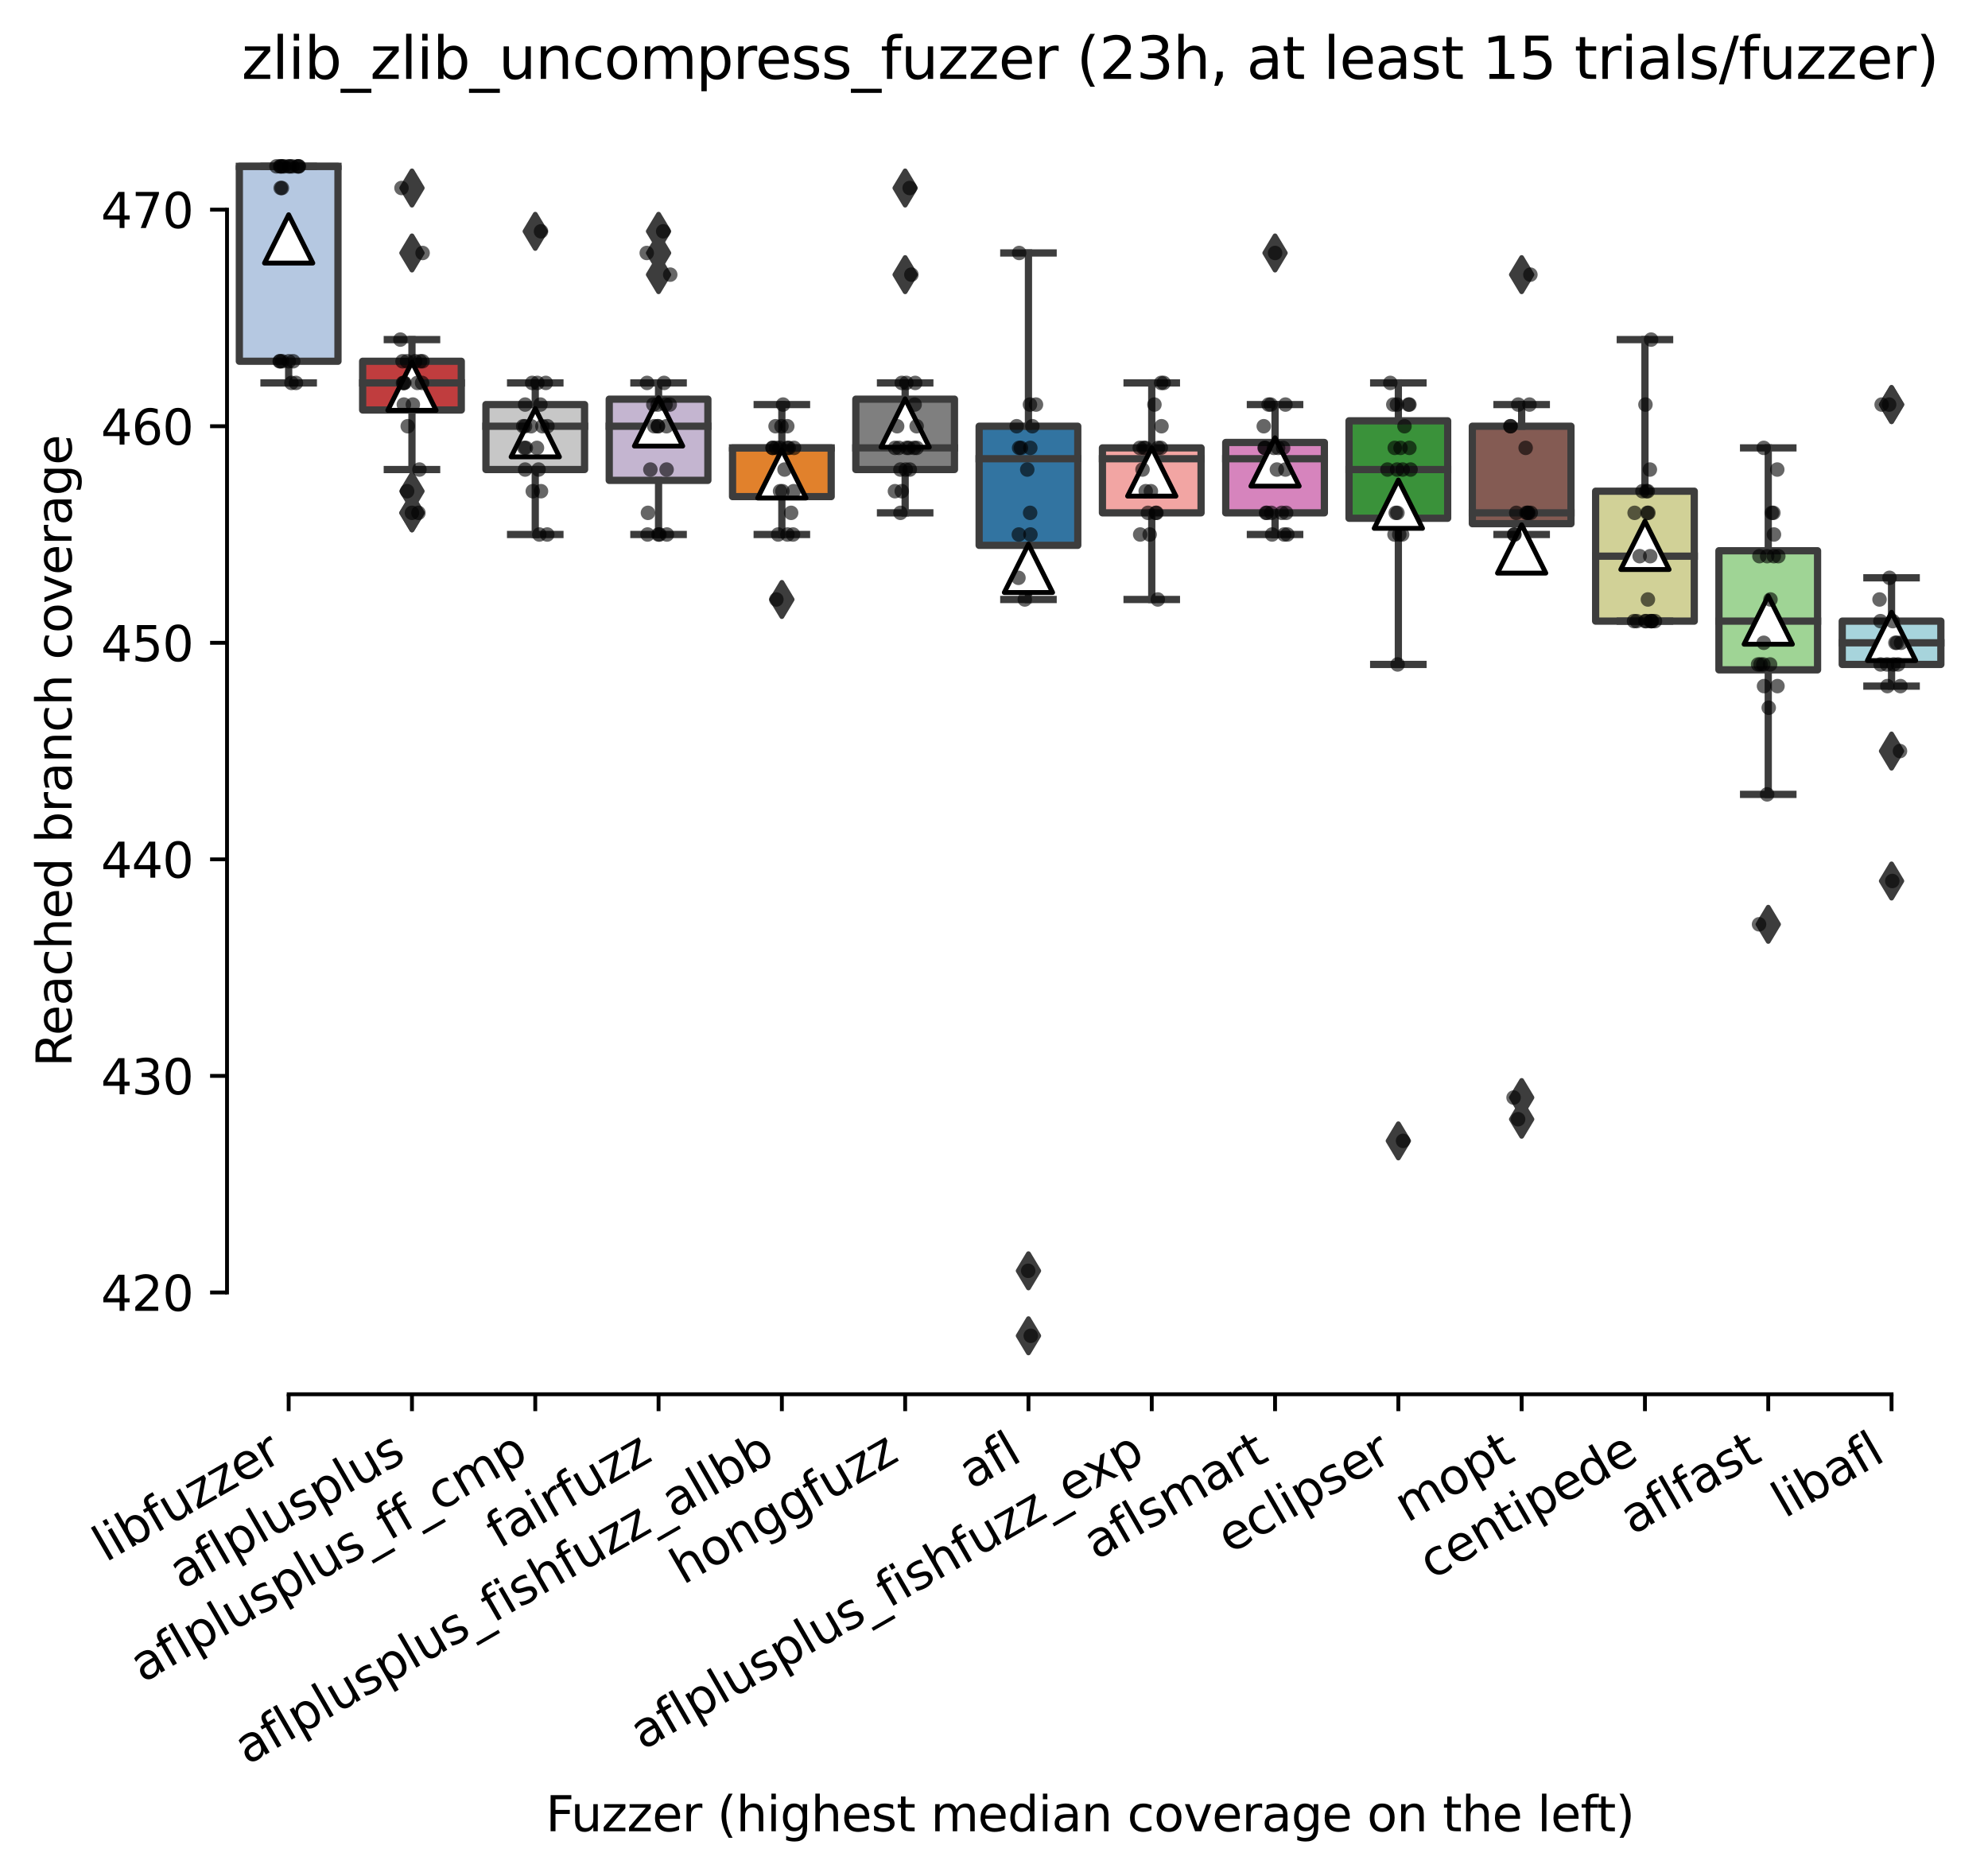 <?xml version="1.0" encoding="utf-8" standalone="no"?>
<!DOCTYPE svg PUBLIC "-//W3C//DTD SVG 1.1//EN"
  "http://www.w3.org/Graphics/SVG/1.1/DTD/svg11.dtd">
<svg xmlns:xlink="http://www.w3.org/1999/xlink" width="411.286pt" height="388.108pt" viewBox="0 0 411.286 388.108" xmlns="http://www.w3.org/2000/svg" version="1.1">
 <defs>
  <style type="text/css">*{stroke-linejoin: round; stroke-linecap: butt}</style>
 </defs>
 <g id="figure_1">
  <g id="patch_1">
   <path d="M 0 388.108 
L 411.286 388.108 
L 411.286 -0 
L 0 -0 
z
" style="fill: #ffffff"/>
  </g>
  <g id="axes_1">
   <g id="patch_2">
    <path d="M 46.966 288.43 
L 404.086 288.43 
L 404.086 22.318 
L 46.966 22.318 
z
" style="fill: #ffffff"/>
   </g>
   <g id="patch_3">
    <path d="M 49.516 74.734 
L 69.923 74.734 
L 69.923 34.414 
L 49.516 34.414 
L 49.516 74.734 
z
" clip-path="url(#p650b0e4aad)" style="fill: #b5c8e1; stroke: #3d3d3d; stroke-width: 1.5; stroke-linejoin: miter"/>
   </g>
   <g id="patch_4">
    <path d="M 75.025 84.814 
L 95.432 84.814 
L 95.432 74.734 
L 75.025 74.734 
L 75.025 84.814 
z
" clip-path="url(#p650b0e4aad)" style="fill: #c03d3e; stroke: #3d3d3d; stroke-width: 1.5; stroke-linejoin: miter"/>
   </g>
   <g id="patch_5">
    <path d="M 100.534 97.134 
L 120.94 97.134 
L 120.94 83.694 
L 100.534 83.694 
L 100.534 97.134 
z
" clip-path="url(#p650b0e4aad)" style="fill: #c7c7c7; stroke: #3d3d3d; stroke-width: 1.5; stroke-linejoin: miter"/>
   </g>
   <g id="patch_6">
    <path d="M 126.042 99.374 
L 146.449 99.374 
L 146.449 82.574 
L 126.042 82.574 
L 126.042 99.374 
z
" clip-path="url(#p650b0e4aad)" style="fill: #c4b5d0; stroke: #3d3d3d; stroke-width: 1.5; stroke-linejoin: miter"/>
   </g>
   <g id="patch_7">
    <path d="M 151.551 102.734 
L 171.958 102.734 
L 171.958 92.654 
L 151.551 92.654 
L 151.551 102.734 
z
" clip-path="url(#p650b0e4aad)" style="fill: #e1812c; stroke: #3d3d3d; stroke-width: 1.5; stroke-linejoin: miter"/>
   </g>
   <g id="patch_8">
    <path d="M 177.059 97.134 
L 197.466 97.134 
L 197.466 82.574 
L 177.059 82.574 
L 177.059 97.134 
z
" clip-path="url(#p650b0e4aad)" style="fill: #7f7f7f; stroke: #3d3d3d; stroke-width: 1.5; stroke-linejoin: miter"/>
   </g>
   <g id="patch_9">
    <path d="M 202.568 112.814 
L 222.975 112.814 
L 222.975 88.174 
L 202.568 88.174 
L 202.568 112.814 
z
" clip-path="url(#p650b0e4aad)" style="fill: #3274a1; stroke: #3d3d3d; stroke-width: 1.5; stroke-linejoin: miter"/>
   </g>
   <g id="patch_10">
    <path d="M 228.076 106.094 
L 248.483 106.094 
L 248.483 92.654 
L 228.076 92.654 
L 228.076 106.094 
z
" clip-path="url(#p650b0e4aad)" style="fill: #f2a5a3; stroke: #3d3d3d; stroke-width: 1.5; stroke-linejoin: miter"/>
   </g>
   <g id="patch_11">
    <path d="M 253.585 106.094 
L 273.992 106.094 
L 273.992 91.534 
L 253.585 91.534 
L 253.585 106.094 
z
" clip-path="url(#p650b0e4aad)" style="fill: #d684bd; stroke: #3d3d3d; stroke-width: 1.5; stroke-linejoin: miter"/>
   </g>
   <g id="patch_12">
    <path d="M 279.094 107.214 
L 299.5 107.214 
L 299.5 87.054 
L 279.094 87.054 
L 279.094 107.214 
z
" clip-path="url(#p650b0e4aad)" style="fill: #3a923a; stroke: #3d3d3d; stroke-width: 1.5; stroke-linejoin: miter"/>
   </g>
   <g id="patch_13">
    <path d="M 304.602 108.334 
L 325.009 108.334 
L 325.009 88.174 
L 304.602 88.174 
L 304.602 108.334 
z
" clip-path="url(#p650b0e4aad)" style="fill: #845b53; stroke: #3d3d3d; stroke-width: 1.5; stroke-linejoin: miter"/>
   </g>
   <g id="patch_14">
    <path d="M 330.111 128.494 
L 350.518 128.494 
L 350.518 101.614 
L 330.111 101.614 
L 330.111 128.494 
z
" clip-path="url(#p650b0e4aad)" style="fill: #d1d197; stroke: #3d3d3d; stroke-width: 1.5; stroke-linejoin: miter"/>
   </g>
   <g id="patch_15">
    <path d="M 355.619 138.574 
L 376.026 138.574 
L 376.026 113.934 
L 355.619 113.934 
L 355.619 138.574 
z
" clip-path="url(#p650b0e4aad)" style="fill: #9fd495; stroke: #3d3d3d; stroke-width: 1.5; stroke-linejoin: miter"/>
   </g>
   <g id="patch_16">
    <path d="M 381.128 137.454 
L 401.535 137.454 
L 401.535 128.494 
L 381.128 128.494 
L 381.128 137.454 
z
" clip-path="url(#p650b0e4aad)" style="fill: #a7d4dc; stroke: #3d3d3d; stroke-width: 1.5; stroke-linejoin: miter"/>
   </g>
   <g id="matplotlib.axis_1">
    <g id="xtick_1">
     <g id="line2d_1">
      <defs>
       <path id="ma20462c733" d="M 0 0 
L 0 3.5 
" style="stroke: #000000; stroke-width: 0.8"/>
      </defs>
      <g>
       <use xlink:href="#ma20462c733" x="59.72" y="288.43" style="stroke: #000000; stroke-width: 0.8"/>
      </g>
     </g>
     <g id="text_1">
      <!-- libfuzzer -->
      <g transform="translate(21.854 323.272) rotate(-30) scale(0.1 -0.1)">
       <defs>
        <path id="DejaVuSans-6c" d="M 603 4863 
L 1178 4863 
L 1178 0 
L 603 0 
L 603 4863 
z
" transform="scale(0.016)"/>
        <path id="DejaVuSans-69" d="M 603 3500 
L 1178 3500 
L 1178 0 
L 603 0 
L 603 3500 
z
M 603 4863 
L 1178 4863 
L 1178 4134 
L 603 4134 
L 603 4863 
z
" transform="scale(0.016)"/>
        <path id="DejaVuSans-62" d="M 3116 1747 
Q 3116 2381 2855 2742 
Q 2594 3103 2138 3103 
Q 1681 3103 1420 2742 
Q 1159 2381 1159 1747 
Q 1159 1113 1420 752 
Q 1681 391 2138 391 
Q 2594 391 2855 752 
Q 3116 1113 3116 1747 
z
M 1159 2969 
Q 1341 3281 1617 3432 
Q 1894 3584 2278 3584 
Q 2916 3584 3314 3078 
Q 3713 2572 3713 1747 
Q 3713 922 3314 415 
Q 2916 -91 2278 -91 
Q 1894 -91 1617 61 
Q 1341 213 1159 525 
L 1159 0 
L 581 0 
L 581 4863 
L 1159 4863 
L 1159 2969 
z
" transform="scale(0.016)"/>
        <path id="DejaVuSans-66" d="M 2375 4863 
L 2375 4384 
L 1825 4384 
Q 1516 4384 1395 4259 
Q 1275 4134 1275 3809 
L 1275 3500 
L 2222 3500 
L 2222 3053 
L 1275 3053 
L 1275 0 
L 697 0 
L 697 3053 
L 147 3053 
L 147 3500 
L 697 3500 
L 697 3744 
Q 697 4328 969 4595 
Q 1241 4863 1831 4863 
L 2375 4863 
z
" transform="scale(0.016)"/>
        <path id="DejaVuSans-75" d="M 544 1381 
L 544 3500 
L 1119 3500 
L 1119 1403 
Q 1119 906 1312 657 
Q 1506 409 1894 409 
Q 2359 409 2629 706 
Q 2900 1003 2900 1516 
L 2900 3500 
L 3475 3500 
L 3475 0 
L 2900 0 
L 2900 538 
Q 2691 219 2414 64 
Q 2138 -91 1772 -91 
Q 1169 -91 856 284 
Q 544 659 544 1381 
z
M 1991 3584 
L 1991 3584 
z
" transform="scale(0.016)"/>
        <path id="DejaVuSans-7a" d="M 353 3500 
L 3084 3500 
L 3084 2975 
L 922 459 
L 3084 459 
L 3084 0 
L 275 0 
L 275 525 
L 2438 3041 
L 353 3041 
L 353 3500 
z
" transform="scale(0.016)"/>
        <path id="DejaVuSans-65" d="M 3597 1894 
L 3597 1613 
L 953 1613 
Q 991 1019 1311 708 
Q 1631 397 2203 397 
Q 2534 397 2845 478 
Q 3156 559 3463 722 
L 3463 178 
Q 3153 47 2828 -22 
Q 2503 -91 2169 -91 
Q 1331 -91 842 396 
Q 353 884 353 1716 
Q 353 2575 817 3079 
Q 1281 3584 2069 3584 
Q 2775 3584 3186 3129 
Q 3597 2675 3597 1894 
z
M 3022 2063 
Q 3016 2534 2758 2815 
Q 2500 3097 2075 3097 
Q 1594 3097 1305 2825 
Q 1016 2553 972 2059 
L 3022 2063 
z
" transform="scale(0.016)"/>
        <path id="DejaVuSans-72" d="M 2631 2963 
Q 2534 3019 2420 3045 
Q 2306 3072 2169 3072 
Q 1681 3072 1420 2755 
Q 1159 2438 1159 1844 
L 1159 0 
L 581 0 
L 581 3500 
L 1159 3500 
L 1159 2956 
Q 1341 3275 1631 3429 
Q 1922 3584 2338 3584 
Q 2397 3584 2469 3576 
Q 2541 3569 2628 3553 
L 2631 2963 
z
" transform="scale(0.016)"/>
       </defs>
       <use xlink:href="#DejaVuSans-6c"/>
       <use xlink:href="#DejaVuSans-69" x="27.783"/>
       <use xlink:href="#DejaVuSans-62" x="55.566"/>
       <use xlink:href="#DejaVuSans-66" x="119.043"/>
       <use xlink:href="#DejaVuSans-75" x="154.248"/>
       <use xlink:href="#DejaVuSans-7a" x="217.627"/>
       <use xlink:href="#DejaVuSans-7a" x="270.117"/>
       <use xlink:href="#DejaVuSans-65" x="322.607"/>
       <use xlink:href="#DejaVuSans-72" x="384.131"/>
      </g>
     </g>
    </g>
    <g id="xtick_2">
     <g id="line2d_2">
      <g>
       <use xlink:href="#ma20462c733" x="85.228" y="288.43" style="stroke: #000000; stroke-width: 0.8"/>
      </g>
     </g>
     <g id="text_2">
      <!-- aflplusplus -->
      <g transform="translate(37.619 328.897) rotate(-30) scale(0.1 -0.1)">
       <defs>
        <path id="DejaVuSans-61" d="M 2194 1759 
Q 1497 1759 1228 1600 
Q 959 1441 959 1056 
Q 959 750 1161 570 
Q 1363 391 1709 391 
Q 2188 391 2477 730 
Q 2766 1069 2766 1631 
L 2766 1759 
L 2194 1759 
z
M 3341 1997 
L 3341 0 
L 2766 0 
L 2766 531 
Q 2569 213 2275 61 
Q 1981 -91 1556 -91 
Q 1019 -91 701 211 
Q 384 513 384 1019 
Q 384 1609 779 1909 
Q 1175 2209 1959 2209 
L 2766 2209 
L 2766 2266 
Q 2766 2663 2505 2880 
Q 2244 3097 1772 3097 
Q 1472 3097 1187 3025 
Q 903 2953 641 2809 
L 641 3341 
Q 956 3463 1253 3523 
Q 1550 3584 1831 3584 
Q 2591 3584 2966 3190 
Q 3341 2797 3341 1997 
z
" transform="scale(0.016)"/>
        <path id="DejaVuSans-70" d="M 1159 525 
L 1159 -1331 
L 581 -1331 
L 581 3500 
L 1159 3500 
L 1159 2969 
Q 1341 3281 1617 3432 
Q 1894 3584 2278 3584 
Q 2916 3584 3314 3078 
Q 3713 2572 3713 1747 
Q 3713 922 3314 415 
Q 2916 -91 2278 -91 
Q 1894 -91 1617 61 
Q 1341 213 1159 525 
z
M 3116 1747 
Q 3116 2381 2855 2742 
Q 2594 3103 2138 3103 
Q 1681 3103 1420 2742 
Q 1159 2381 1159 1747 
Q 1159 1113 1420 752 
Q 1681 391 2138 391 
Q 2594 391 2855 752 
Q 3116 1113 3116 1747 
z
" transform="scale(0.016)"/>
        <path id="DejaVuSans-73" d="M 2834 3397 
L 2834 2853 
Q 2591 2978 2328 3040 
Q 2066 3103 1784 3103 
Q 1356 3103 1142 2972 
Q 928 2841 928 2578 
Q 928 2378 1081 2264 
Q 1234 2150 1697 2047 
L 1894 2003 
Q 2506 1872 2764 1633 
Q 3022 1394 3022 966 
Q 3022 478 2636 193 
Q 2250 -91 1575 -91 
Q 1294 -91 989 -36 
Q 684 19 347 128 
L 347 722 
Q 666 556 975 473 
Q 1284 391 1588 391 
Q 1994 391 2212 530 
Q 2431 669 2431 922 
Q 2431 1156 2273 1281 
Q 2116 1406 1581 1522 
L 1381 1569 
Q 847 1681 609 1914 
Q 372 2147 372 2553 
Q 372 3047 722 3315 
Q 1072 3584 1716 3584 
Q 2034 3584 2315 3537 
Q 2597 3491 2834 3397 
z
" transform="scale(0.016)"/>
       </defs>
       <use xlink:href="#DejaVuSans-61"/>
       <use xlink:href="#DejaVuSans-66" x="61.279"/>
       <use xlink:href="#DejaVuSans-6c" x="96.484"/>
       <use xlink:href="#DejaVuSans-70" x="124.268"/>
       <use xlink:href="#DejaVuSans-6c" x="187.744"/>
       <use xlink:href="#DejaVuSans-75" x="215.527"/>
       <use xlink:href="#DejaVuSans-73" x="278.906"/>
       <use xlink:href="#DejaVuSans-70" x="331.006"/>
       <use xlink:href="#DejaVuSans-6c" x="394.482"/>
       <use xlink:href="#DejaVuSans-75" x="422.266"/>
       <use xlink:href="#DejaVuSans-73" x="485.645"/>
      </g>
     </g>
    </g>
    <g id="xtick_3">
     <g id="line2d_3">
      <g>
       <use xlink:href="#ma20462c733" x="110.737" y="288.43" style="stroke: #000000; stroke-width: 0.8"/>
      </g>
     </g>
     <g id="text_3">
      <!-- aflplusplus_ff_cmp -->
      <g transform="translate(29.536 348.211) rotate(-30) scale(0.1 -0.1)">
       <defs>
        <path id="DejaVuSans-5f" d="M 3263 -1063 
L 3263 -1509 
L -63 -1509 
L -63 -1063 
L 3263 -1063 
z
" transform="scale(0.016)"/>
        <path id="DejaVuSans-63" d="M 3122 3366 
L 3122 2828 
Q 2878 2963 2633 3030 
Q 2388 3097 2138 3097 
Q 1578 3097 1268 2742 
Q 959 2388 959 1747 
Q 959 1106 1268 751 
Q 1578 397 2138 397 
Q 2388 397 2633 464 
Q 2878 531 3122 666 
L 3122 134 
Q 2881 22 2623 -34 
Q 2366 -91 2075 -91 
Q 1284 -91 818 406 
Q 353 903 353 1747 
Q 353 2603 823 3093 
Q 1294 3584 2113 3584 
Q 2378 3584 2631 3529 
Q 2884 3475 3122 3366 
z
" transform="scale(0.016)"/>
        <path id="DejaVuSans-6d" d="M 3328 2828 
Q 3544 3216 3844 3400 
Q 4144 3584 4550 3584 
Q 5097 3584 5394 3201 
Q 5691 2819 5691 2113 
L 5691 0 
L 5113 0 
L 5113 2094 
Q 5113 2597 4934 2840 
Q 4756 3084 4391 3084 
Q 3944 3084 3684 2787 
Q 3425 2491 3425 1978 
L 3425 0 
L 2847 0 
L 2847 2094 
Q 2847 2600 2669 2842 
Q 2491 3084 2119 3084 
Q 1678 3084 1418 2786 
Q 1159 2488 1159 1978 
L 1159 0 
L 581 0 
L 581 3500 
L 1159 3500 
L 1159 2956 
Q 1356 3278 1631 3431 
Q 1906 3584 2284 3584 
Q 2666 3584 2933 3390 
Q 3200 3197 3328 2828 
z
" transform="scale(0.016)"/>
       </defs>
       <use xlink:href="#DejaVuSans-61"/>
       <use xlink:href="#DejaVuSans-66" x="61.279"/>
       <use xlink:href="#DejaVuSans-6c" x="96.484"/>
       <use xlink:href="#DejaVuSans-70" x="124.268"/>
       <use xlink:href="#DejaVuSans-6c" x="187.744"/>
       <use xlink:href="#DejaVuSans-75" x="215.527"/>
       <use xlink:href="#DejaVuSans-73" x="278.906"/>
       <use xlink:href="#DejaVuSans-70" x="331.006"/>
       <use xlink:href="#DejaVuSans-6c" x="394.482"/>
       <use xlink:href="#DejaVuSans-75" x="422.266"/>
       <use xlink:href="#DejaVuSans-73" x="485.645"/>
       <use xlink:href="#DejaVuSans-5f" x="537.744"/>
       <use xlink:href="#DejaVuSans-66" x="587.744"/>
       <use xlink:href="#DejaVuSans-66" x="622.949"/>
       <use xlink:href="#DejaVuSans-5f" x="658.154"/>
       <use xlink:href="#DejaVuSans-63" x="708.154"/>
       <use xlink:href="#DejaVuSans-6d" x="763.135"/>
       <use xlink:href="#DejaVuSans-70" x="860.547"/>
      </g>
     </g>
    </g>
    <g id="xtick_4">
     <g id="line2d_4">
      <g>
       <use xlink:href="#ma20462c733" x="136.246" y="288.43" style="stroke: #000000; stroke-width: 0.8"/>
      </g>
     </g>
     <g id="text_4">
      <!-- fairfuzz -->
      <g transform="translate(103.256 320.457) rotate(-30) scale(0.1 -0.1)">
       <use xlink:href="#DejaVuSans-66"/>
       <use xlink:href="#DejaVuSans-61" x="35.205"/>
       <use xlink:href="#DejaVuSans-69" x="96.484"/>
       <use xlink:href="#DejaVuSans-72" x="124.268"/>
       <use xlink:href="#DejaVuSans-66" x="165.381"/>
       <use xlink:href="#DejaVuSans-75" x="200.586"/>
       <use xlink:href="#DejaVuSans-7a" x="263.965"/>
       <use xlink:href="#DejaVuSans-7a" x="316.455"/>
      </g>
     </g>
    </g>
    <g id="xtick_5">
     <g id="line2d_5">
      <g>
       <use xlink:href="#ma20462c733" x="161.754" y="288.43" style="stroke: #000000; stroke-width: 0.8"/>
      </g>
     </g>
     <g id="text_5">
      <!-- aflplusplus_fishfuzz_allbb -->
      <g transform="translate(51.149 365.188) rotate(-30) scale(0.1 -0.1)">
       <defs>
        <path id="DejaVuSans-68" d="M 3513 2113 
L 3513 0 
L 2938 0 
L 2938 2094 
Q 2938 2591 2744 2837 
Q 2550 3084 2163 3084 
Q 1697 3084 1428 2787 
Q 1159 2491 1159 1978 
L 1159 0 
L 581 0 
L 581 4863 
L 1159 4863 
L 1159 2956 
Q 1366 3272 1645 3428 
Q 1925 3584 2291 3584 
Q 2894 3584 3203 3211 
Q 3513 2838 3513 2113 
z
" transform="scale(0.016)"/>
       </defs>
       <use xlink:href="#DejaVuSans-61"/>
       <use xlink:href="#DejaVuSans-66" x="61.279"/>
       <use xlink:href="#DejaVuSans-6c" x="96.484"/>
       <use xlink:href="#DejaVuSans-70" x="124.268"/>
       <use xlink:href="#DejaVuSans-6c" x="187.744"/>
       <use xlink:href="#DejaVuSans-75" x="215.527"/>
       <use xlink:href="#DejaVuSans-73" x="278.906"/>
       <use xlink:href="#DejaVuSans-70" x="331.006"/>
       <use xlink:href="#DejaVuSans-6c" x="394.482"/>
       <use xlink:href="#DejaVuSans-75" x="422.266"/>
       <use xlink:href="#DejaVuSans-73" x="485.645"/>
       <use xlink:href="#DejaVuSans-5f" x="537.744"/>
       <use xlink:href="#DejaVuSans-66" x="587.744"/>
       <use xlink:href="#DejaVuSans-69" x="622.949"/>
       <use xlink:href="#DejaVuSans-73" x="650.732"/>
       <use xlink:href="#DejaVuSans-68" x="702.832"/>
       <use xlink:href="#DejaVuSans-66" x="766.211"/>
       <use xlink:href="#DejaVuSans-75" x="801.416"/>
       <use xlink:href="#DejaVuSans-7a" x="864.795"/>
       <use xlink:href="#DejaVuSans-7a" x="917.285"/>
       <use xlink:href="#DejaVuSans-5f" x="969.775"/>
       <use xlink:href="#DejaVuSans-61" x="1019.775"/>
       <use xlink:href="#DejaVuSans-6c" x="1081.055"/>
       <use xlink:href="#DejaVuSans-6c" x="1108.838"/>
       <use xlink:href="#DejaVuSans-62" x="1136.621"/>
       <use xlink:href="#DejaVuSans-62" x="1200.098"/>
      </g>
     </g>
    </g>
    <g id="xtick_6">
     <g id="line2d_6">
      <g>
       <use xlink:href="#ma20462c733" x="187.263" y="288.43" style="stroke: #000000; stroke-width: 0.8"/>
      </g>
     </g>
     <g id="text_6">
      <!-- honggfuzz -->
      <g transform="translate(141.324 327.933) rotate(-30) scale(0.1 -0.1)">
       <defs>
        <path id="DejaVuSans-6f" d="M 1959 3097 
Q 1497 3097 1228 2736 
Q 959 2375 959 1747 
Q 959 1119 1226 758 
Q 1494 397 1959 397 
Q 2419 397 2687 759 
Q 2956 1122 2956 1747 
Q 2956 2369 2687 2733 
Q 2419 3097 1959 3097 
z
M 1959 3584 
Q 2709 3584 3137 3096 
Q 3566 2609 3566 1747 
Q 3566 888 3137 398 
Q 2709 -91 1959 -91 
Q 1206 -91 779 398 
Q 353 888 353 1747 
Q 353 2609 779 3096 
Q 1206 3584 1959 3584 
z
" transform="scale(0.016)"/>
        <path id="DejaVuSans-6e" d="M 3513 2113 
L 3513 0 
L 2938 0 
L 2938 2094 
Q 2938 2591 2744 2837 
Q 2550 3084 2163 3084 
Q 1697 3084 1428 2787 
Q 1159 2491 1159 1978 
L 1159 0 
L 581 0 
L 581 3500 
L 1159 3500 
L 1159 2956 
Q 1366 3272 1645 3428 
Q 1925 3584 2291 3584 
Q 2894 3584 3203 3211 
Q 3513 2838 3513 2113 
z
" transform="scale(0.016)"/>
        <path id="DejaVuSans-67" d="M 2906 1791 
Q 2906 2416 2648 2759 
Q 2391 3103 1925 3103 
Q 1463 3103 1205 2759 
Q 947 2416 947 1791 
Q 947 1169 1205 825 
Q 1463 481 1925 481 
Q 2391 481 2648 825 
Q 2906 1169 2906 1791 
z
M 3481 434 
Q 3481 -459 3084 -895 
Q 2688 -1331 1869 -1331 
Q 1566 -1331 1297 -1286 
Q 1028 -1241 775 -1147 
L 775 -588 
Q 1028 -725 1275 -790 
Q 1522 -856 1778 -856 
Q 2344 -856 2625 -561 
Q 2906 -266 2906 331 
L 2906 616 
Q 2728 306 2450 153 
Q 2172 0 1784 0 
Q 1141 0 747 490 
Q 353 981 353 1791 
Q 353 2603 747 3093 
Q 1141 3584 1784 3584 
Q 2172 3584 2450 3431 
Q 2728 3278 2906 2969 
L 2906 3500 
L 3481 3500 
L 3481 434 
z
" transform="scale(0.016)"/>
       </defs>
       <use xlink:href="#DejaVuSans-68"/>
       <use xlink:href="#DejaVuSans-6f" x="63.379"/>
       <use xlink:href="#DejaVuSans-6e" x="124.561"/>
       <use xlink:href="#DejaVuSans-67" x="187.939"/>
       <use xlink:href="#DejaVuSans-67" x="251.416"/>
       <use xlink:href="#DejaVuSans-66" x="314.893"/>
       <use xlink:href="#DejaVuSans-75" x="350.098"/>
       <use xlink:href="#DejaVuSans-7a" x="413.477"/>
       <use xlink:href="#DejaVuSans-7a" x="465.967"/>
      </g>
     </g>
    </g>
    <g id="xtick_7">
     <g id="line2d_7">
      <g>
       <use xlink:href="#ma20462c733" x="212.771" y="288.43" style="stroke: #000000; stroke-width: 0.8"/>
      </g>
     </g>
     <g id="text_7">
      <!-- afl -->
      <g transform="translate(200.97 308.224) rotate(-30) scale(0.1 -0.1)">
       <use xlink:href="#DejaVuSans-61"/>
       <use xlink:href="#DejaVuSans-66" x="61.279"/>
       <use xlink:href="#DejaVuSans-6c" x="96.484"/>
      </g>
     </g>
    </g>
    <g id="xtick_8">
     <g id="line2d_8">
      <g>
       <use xlink:href="#ma20462c733" x="238.28" y="288.43" style="stroke: #000000; stroke-width: 0.8"/>
      </g>
     </g>
     <g id="text_8">
      <!-- aflplusplus_fishfuzz_exp -->
      <g transform="translate(132.989 362.12) rotate(-30) scale(0.1 -0.1)">
       <defs>
        <path id="DejaVuSans-78" d="M 3513 3500 
L 2247 1797 
L 3578 0 
L 2900 0 
L 1881 1375 
L 863 0 
L 184 0 
L 1544 1831 
L 300 3500 
L 978 3500 
L 1906 2253 
L 2834 3500 
L 3513 3500 
z
" transform="scale(0.016)"/>
       </defs>
       <use xlink:href="#DejaVuSans-61"/>
       <use xlink:href="#DejaVuSans-66" x="61.279"/>
       <use xlink:href="#DejaVuSans-6c" x="96.484"/>
       <use xlink:href="#DejaVuSans-70" x="124.268"/>
       <use xlink:href="#DejaVuSans-6c" x="187.744"/>
       <use xlink:href="#DejaVuSans-75" x="215.527"/>
       <use xlink:href="#DejaVuSans-73" x="278.906"/>
       <use xlink:href="#DejaVuSans-70" x="331.006"/>
       <use xlink:href="#DejaVuSans-6c" x="394.482"/>
       <use xlink:href="#DejaVuSans-75" x="422.266"/>
       <use xlink:href="#DejaVuSans-73" x="485.645"/>
       <use xlink:href="#DejaVuSans-5f" x="537.744"/>
       <use xlink:href="#DejaVuSans-66" x="587.744"/>
       <use xlink:href="#DejaVuSans-69" x="622.949"/>
       <use xlink:href="#DejaVuSans-73" x="650.732"/>
       <use xlink:href="#DejaVuSans-68" x="702.832"/>
       <use xlink:href="#DejaVuSans-66" x="766.211"/>
       <use xlink:href="#DejaVuSans-75" x="801.416"/>
       <use xlink:href="#DejaVuSans-7a" x="864.795"/>
       <use xlink:href="#DejaVuSans-7a" x="917.285"/>
       <use xlink:href="#DejaVuSans-5f" x="969.775"/>
       <use xlink:href="#DejaVuSans-65" x="1019.775"/>
       <use xlink:href="#DejaVuSans-78" x="1079.549"/>
       <use xlink:href="#DejaVuSans-70" x="1138.729"/>
      </g>
     </g>
    </g>
    <g id="xtick_9">
     <g id="line2d_9">
      <g>
       <use xlink:href="#ma20462c733" x="263.788" y="288.43" style="stroke: #000000; stroke-width: 0.8"/>
      </g>
     </g>
     <g id="text_9">
      <!-- aflsmart -->
      <g transform="translate(226.777 322.779) rotate(-30) scale(0.1 -0.1)">
       <defs>
        <path id="DejaVuSans-74" d="M 1172 4494 
L 1172 3500 
L 2356 3500 
L 2356 3053 
L 1172 3053 
L 1172 1153 
Q 1172 725 1289 603 
Q 1406 481 1766 481 
L 2356 481 
L 2356 0 
L 1766 0 
Q 1100 0 847 248 
Q 594 497 594 1153 
L 594 3053 
L 172 3053 
L 172 3500 
L 594 3500 
L 594 4494 
L 1172 4494 
z
" transform="scale(0.016)"/>
       </defs>
       <use xlink:href="#DejaVuSans-61"/>
       <use xlink:href="#DejaVuSans-66" x="61.279"/>
       <use xlink:href="#DejaVuSans-6c" x="96.484"/>
       <use xlink:href="#DejaVuSans-73" x="124.268"/>
       <use xlink:href="#DejaVuSans-6d" x="176.367"/>
       <use xlink:href="#DejaVuSans-61" x="273.779"/>
       <use xlink:href="#DejaVuSans-72" x="335.059"/>
       <use xlink:href="#DejaVuSans-74" x="376.172"/>
      </g>
     </g>
    </g>
    <g id="xtick_10">
     <g id="line2d_10">
      <g>
       <use xlink:href="#ma20462c733" x="289.297" y="288.43" style="stroke: #000000; stroke-width: 0.8"/>
      </g>
     </g>
     <g id="text_10">
      <!-- eclipser -->
      <g transform="translate(254.457 321.525) rotate(-30) scale(0.1 -0.1)">
       <use xlink:href="#DejaVuSans-65"/>
       <use xlink:href="#DejaVuSans-63" x="61.523"/>
       <use xlink:href="#DejaVuSans-6c" x="116.504"/>
       <use xlink:href="#DejaVuSans-69" x="144.287"/>
       <use xlink:href="#DejaVuSans-70" x="172.07"/>
       <use xlink:href="#DejaVuSans-73" x="235.547"/>
       <use xlink:href="#DejaVuSans-65" x="287.646"/>
       <use xlink:href="#DejaVuSans-72" x="349.17"/>
      </g>
     </g>
    </g>
    <g id="xtick_11">
     <g id="line2d_11">
      <g>
       <use xlink:href="#ma20462c733" x="314.806" y="288.43" style="stroke: #000000; stroke-width: 0.8"/>
      </g>
     </g>
     <g id="text_11">
      <!-- mopt -->
      <g transform="translate(291.138 315.075) rotate(-30) scale(0.1 -0.1)">
       <use xlink:href="#DejaVuSans-6d"/>
       <use xlink:href="#DejaVuSans-6f" x="97.412"/>
       <use xlink:href="#DejaVuSans-70" x="158.594"/>
       <use xlink:href="#DejaVuSans-74" x="222.07"/>
      </g>
     </g>
    </g>
    <g id="xtick_12">
     <g id="line2d_12">
      <g>
       <use xlink:href="#ma20462c733" x="340.314" y="288.43" style="stroke: #000000; stroke-width: 0.8"/>
      </g>
     </g>
     <g id="text_12">
      <!-- centipede -->
      <g transform="translate(296.241 326.856) rotate(-30) scale(0.1 -0.1)">
       <defs>
        <path id="DejaVuSans-64" d="M 2906 2969 
L 2906 4863 
L 3481 4863 
L 3481 0 
L 2906 0 
L 2906 525 
Q 2725 213 2448 61 
Q 2172 -91 1784 -91 
Q 1150 -91 751 415 
Q 353 922 353 1747 
Q 353 2572 751 3078 
Q 1150 3584 1784 3584 
Q 2172 3584 2448 3432 
Q 2725 3281 2906 2969 
z
M 947 1747 
Q 947 1113 1208 752 
Q 1469 391 1925 391 
Q 2381 391 2643 752 
Q 2906 1113 2906 1747 
Q 2906 2381 2643 2742 
Q 2381 3103 1925 3103 
Q 1469 3103 1208 2742 
Q 947 2381 947 1747 
z
" transform="scale(0.016)"/>
       </defs>
       <use xlink:href="#DejaVuSans-63"/>
       <use xlink:href="#DejaVuSans-65" x="54.98"/>
       <use xlink:href="#DejaVuSans-6e" x="116.504"/>
       <use xlink:href="#DejaVuSans-74" x="179.883"/>
       <use xlink:href="#DejaVuSans-69" x="219.092"/>
       <use xlink:href="#DejaVuSans-70" x="246.875"/>
       <use xlink:href="#DejaVuSans-65" x="310.352"/>
       <use xlink:href="#DejaVuSans-64" x="371.875"/>
       <use xlink:href="#DejaVuSans-65" x="435.352"/>
      </g>
     </g>
    </g>
    <g id="xtick_13">
     <g id="line2d_13">
      <g>
       <use xlink:href="#ma20462c733" x="365.823" y="288.43" style="stroke: #000000; stroke-width: 0.8"/>
      </g>
     </g>
     <g id="text_13">
      <!-- aflfast -->
      <g transform="translate(337.759 317.613) rotate(-30) scale(0.1 -0.1)">
       <use xlink:href="#DejaVuSans-61"/>
       <use xlink:href="#DejaVuSans-66" x="61.279"/>
       <use xlink:href="#DejaVuSans-6c" x="96.484"/>
       <use xlink:href="#DejaVuSans-66" x="124.268"/>
       <use xlink:href="#DejaVuSans-61" x="159.473"/>
       <use xlink:href="#DejaVuSans-73" x="220.752"/>
       <use xlink:href="#DejaVuSans-74" x="272.852"/>
      </g>
     </g>
    </g>
    <g id="xtick_14">
     <g id="line2d_14">
      <g>
       <use xlink:href="#ma20462c733" x="391.331" y="288.43" style="stroke: #000000; stroke-width: 0.8"/>
      </g>
     </g>
     <g id="text_14">
      <!-- libafl -->
      <g transform="translate(369.22 314.176) rotate(-30) scale(0.1 -0.1)">
       <use xlink:href="#DejaVuSans-6c"/>
       <use xlink:href="#DejaVuSans-69" x="27.783"/>
       <use xlink:href="#DejaVuSans-62" x="55.566"/>
       <use xlink:href="#DejaVuSans-61" x="119.043"/>
       <use xlink:href="#DejaVuSans-66" x="180.322"/>
       <use xlink:href="#DejaVuSans-6c" x="215.527"/>
      </g>
     </g>
    </g>
    <g id="text_15">
     <!-- Fuzzer (highest median coverage on the left) -->
     <g transform="translate(112.908 378.828) scale(0.1 -0.1)">
      <defs>
       <path id="DejaVuSans-46" d="M 628 4666 
L 3309 4666 
L 3309 4134 
L 1259 4134 
L 1259 2759 
L 3109 2759 
L 3109 2228 
L 1259 2228 
L 1259 0 
L 628 0 
L 628 4666 
z
" transform="scale(0.016)"/>
       <path id="DejaVuSans-20" transform="scale(0.016)"/>
       <path id="DejaVuSans-28" d="M 1984 4856 
Q 1566 4138 1362 3434 
Q 1159 2731 1159 2009 
Q 1159 1288 1364 580 
Q 1569 -128 1984 -844 
L 1484 -844 
Q 1016 -109 783 600 
Q 550 1309 550 2009 
Q 550 2706 781 3412 
Q 1013 4119 1484 4856 
L 1984 4856 
z
" transform="scale(0.016)"/>
       <path id="DejaVuSans-76" d="M 191 3500 
L 800 3500 
L 1894 563 
L 2988 3500 
L 3597 3500 
L 2284 0 
L 1503 0 
L 191 3500 
z
" transform="scale(0.016)"/>
       <path id="DejaVuSans-29" d="M 513 4856 
L 1013 4856 
Q 1481 4119 1714 3412 
Q 1947 2706 1947 2009 
Q 1947 1309 1714 600 
Q 1481 -109 1013 -844 
L 513 -844 
Q 928 -128 1133 580 
Q 1338 1288 1338 2009 
Q 1338 2731 1133 3434 
Q 928 4138 513 4856 
z
" transform="scale(0.016)"/>
      </defs>
      <use xlink:href="#DejaVuSans-46"/>
      <use xlink:href="#DejaVuSans-75" x="52.02"/>
      <use xlink:href="#DejaVuSans-7a" x="115.398"/>
      <use xlink:href="#DejaVuSans-7a" x="167.889"/>
      <use xlink:href="#DejaVuSans-65" x="220.379"/>
      <use xlink:href="#DejaVuSans-72" x="281.902"/>
      <use xlink:href="#DejaVuSans-20" x="323.016"/>
      <use xlink:href="#DejaVuSans-28" x="354.803"/>
      <use xlink:href="#DejaVuSans-68" x="393.816"/>
      <use xlink:href="#DejaVuSans-69" x="457.195"/>
      <use xlink:href="#DejaVuSans-67" x="484.979"/>
      <use xlink:href="#DejaVuSans-68" x="548.455"/>
      <use xlink:href="#DejaVuSans-65" x="611.834"/>
      <use xlink:href="#DejaVuSans-73" x="673.357"/>
      <use xlink:href="#DejaVuSans-74" x="725.457"/>
      <use xlink:href="#DejaVuSans-20" x="764.666"/>
      <use xlink:href="#DejaVuSans-6d" x="796.453"/>
      <use xlink:href="#DejaVuSans-65" x="893.865"/>
      <use xlink:href="#DejaVuSans-64" x="955.389"/>
      <use xlink:href="#DejaVuSans-69" x="1018.865"/>
      <use xlink:href="#DejaVuSans-61" x="1046.648"/>
      <use xlink:href="#DejaVuSans-6e" x="1107.928"/>
      <use xlink:href="#DejaVuSans-20" x="1171.307"/>
      <use xlink:href="#DejaVuSans-63" x="1203.094"/>
      <use xlink:href="#DejaVuSans-6f" x="1258.074"/>
      <use xlink:href="#DejaVuSans-76" x="1319.256"/>
      <use xlink:href="#DejaVuSans-65" x="1378.436"/>
      <use xlink:href="#DejaVuSans-72" x="1439.959"/>
      <use xlink:href="#DejaVuSans-61" x="1481.072"/>
      <use xlink:href="#DejaVuSans-67" x="1542.352"/>
      <use xlink:href="#DejaVuSans-65" x="1605.828"/>
      <use xlink:href="#DejaVuSans-20" x="1667.352"/>
      <use xlink:href="#DejaVuSans-6f" x="1699.139"/>
      <use xlink:href="#DejaVuSans-6e" x="1760.32"/>
      <use xlink:href="#DejaVuSans-20" x="1823.699"/>
      <use xlink:href="#DejaVuSans-74" x="1855.486"/>
      <use xlink:href="#DejaVuSans-68" x="1894.695"/>
      <use xlink:href="#DejaVuSans-65" x="1958.074"/>
      <use xlink:href="#DejaVuSans-20" x="2019.598"/>
      <use xlink:href="#DejaVuSans-6c" x="2051.385"/>
      <use xlink:href="#DejaVuSans-65" x="2079.168"/>
      <use xlink:href="#DejaVuSans-66" x="2140.691"/>
      <use xlink:href="#DejaVuSans-74" x="2174.146"/>
      <use xlink:href="#DejaVuSans-29" x="2213.355"/>
     </g>
    </g>
   </g>
   <g id="matplotlib.axis_2">
    <g id="ytick_1">
     <g id="line2d_15">
      <defs>
       <path id="mb6981e6040" d="M 0 0 
L -3.5 0 
" style="stroke: #000000; stroke-width: 0.8"/>
      </defs>
      <g>
       <use xlink:href="#mb6981e6040" x="46.966" y="267.374" style="stroke: #000000; stroke-width: 0.8"/>
      </g>
     </g>
     <g id="text_16">
      <!-- 420 -->
      <g transform="translate(20.878 271.173) scale(0.1 -0.1)">
       <defs>
        <path id="DejaVuSans-34" d="M 2419 4116 
L 825 1625 
L 2419 1625 
L 2419 4116 
z
M 2253 4666 
L 3047 4666 
L 3047 1625 
L 3713 1625 
L 3713 1100 
L 3047 1100 
L 3047 0 
L 2419 0 
L 2419 1100 
L 313 1100 
L 313 1709 
L 2253 4666 
z
" transform="scale(0.016)"/>
        <path id="DejaVuSans-32" d="M 1228 531 
L 3431 531 
L 3431 0 
L 469 0 
L 469 531 
Q 828 903 1448 1529 
Q 2069 2156 2228 2338 
Q 2531 2678 2651 2914 
Q 2772 3150 2772 3378 
Q 2772 3750 2511 3984 
Q 2250 4219 1831 4219 
Q 1534 4219 1204 4116 
Q 875 4013 500 3803 
L 500 4441 
Q 881 4594 1212 4672 
Q 1544 4750 1819 4750 
Q 2544 4750 2975 4387 
Q 3406 4025 3406 3419 
Q 3406 3131 3298 2873 
Q 3191 2616 2906 2266 
Q 2828 2175 2409 1742 
Q 1991 1309 1228 531 
z
" transform="scale(0.016)"/>
        <path id="DejaVuSans-30" d="M 2034 4250 
Q 1547 4250 1301 3770 
Q 1056 3291 1056 2328 
Q 1056 1369 1301 889 
Q 1547 409 2034 409 
Q 2525 409 2770 889 
Q 3016 1369 3016 2328 
Q 3016 3291 2770 3770 
Q 2525 4250 2034 4250 
z
M 2034 4750 
Q 2819 4750 3233 4129 
Q 3647 3509 3647 2328 
Q 3647 1150 3233 529 
Q 2819 -91 2034 -91 
Q 1250 -91 836 529 
Q 422 1150 422 2328 
Q 422 3509 836 4129 
Q 1250 4750 2034 4750 
z
" transform="scale(0.016)"/>
       </defs>
       <use xlink:href="#DejaVuSans-34"/>
       <use xlink:href="#DejaVuSans-32" x="63.623"/>
       <use xlink:href="#DejaVuSans-30" x="127.246"/>
      </g>
     </g>
    </g>
    <g id="ytick_2">
     <g id="line2d_16">
      <g>
       <use xlink:href="#mb6981e6040" x="46.966" y="222.574" style="stroke: #000000; stroke-width: 0.8"/>
      </g>
     </g>
     <g id="text_17">
      <!-- 430 -->
      <g transform="translate(20.878 226.373) scale(0.1 -0.1)">
       <defs>
        <path id="DejaVuSans-33" d="M 2597 2516 
Q 3050 2419 3304 2112 
Q 3559 1806 3559 1356 
Q 3559 666 3084 287 
Q 2609 -91 1734 -91 
Q 1441 -91 1130 -33 
Q 819 25 488 141 
L 488 750 
Q 750 597 1062 519 
Q 1375 441 1716 441 
Q 2309 441 2620 675 
Q 2931 909 2931 1356 
Q 2931 1769 2642 2001 
Q 2353 2234 1838 2234 
L 1294 2234 
L 1294 2753 
L 1863 2753 
Q 2328 2753 2575 2939 
Q 2822 3125 2822 3475 
Q 2822 3834 2567 4026 
Q 2313 4219 1838 4219 
Q 1578 4219 1281 4162 
Q 984 4106 628 3988 
L 628 4550 
Q 988 4650 1302 4700 
Q 1616 4750 1894 4750 
Q 2613 4750 3031 4423 
Q 3450 4097 3450 3541 
Q 3450 3153 3228 2886 
Q 3006 2619 2597 2516 
z
" transform="scale(0.016)"/>
       </defs>
       <use xlink:href="#DejaVuSans-34"/>
       <use xlink:href="#DejaVuSans-33" x="63.623"/>
       <use xlink:href="#DejaVuSans-30" x="127.246"/>
      </g>
     </g>
    </g>
    <g id="ytick_3">
     <g id="line2d_17">
      <g>
       <use xlink:href="#mb6981e6040" x="46.966" y="177.774" style="stroke: #000000; stroke-width: 0.8"/>
      </g>
     </g>
     <g id="text_18">
      <!-- 440 -->
      <g transform="translate(20.878 181.573) scale(0.1 -0.1)">
       <use xlink:href="#DejaVuSans-34"/>
       <use xlink:href="#DejaVuSans-34" x="63.623"/>
       <use xlink:href="#DejaVuSans-30" x="127.246"/>
      </g>
     </g>
    </g>
    <g id="ytick_4">
     <g id="line2d_18">
      <g>
       <use xlink:href="#mb6981e6040" x="46.966" y="132.974" style="stroke: #000000; stroke-width: 0.8"/>
      </g>
     </g>
     <g id="text_19">
      <!-- 450 -->
      <g transform="translate(20.878 136.773) scale(0.1 -0.1)">
       <defs>
        <path id="DejaVuSans-35" d="M 691 4666 
L 3169 4666 
L 3169 4134 
L 1269 4134 
L 1269 2991 
Q 1406 3038 1543 3061 
Q 1681 3084 1819 3084 
Q 2600 3084 3056 2656 
Q 3513 2228 3513 1497 
Q 3513 744 3044 326 
Q 2575 -91 1722 -91 
Q 1428 -91 1123 -41 
Q 819 9 494 109 
L 494 744 
Q 775 591 1075 516 
Q 1375 441 1709 441 
Q 2250 441 2565 725 
Q 2881 1009 2881 1497 
Q 2881 1984 2565 2268 
Q 2250 2553 1709 2553 
Q 1456 2553 1204 2497 
Q 953 2441 691 2322 
L 691 4666 
z
" transform="scale(0.016)"/>
       </defs>
       <use xlink:href="#DejaVuSans-34"/>
       <use xlink:href="#DejaVuSans-35" x="63.623"/>
       <use xlink:href="#DejaVuSans-30" x="127.246"/>
      </g>
     </g>
    </g>
    <g id="ytick_5">
     <g id="line2d_19">
      <g>
       <use xlink:href="#mb6981e6040" x="46.966" y="88.174" style="stroke: #000000; stroke-width: 0.8"/>
      </g>
     </g>
     <g id="text_20">
      <!-- 460 -->
      <g transform="translate(20.878 91.973) scale(0.1 -0.1)">
       <defs>
        <path id="DejaVuSans-36" d="M 2113 2584 
Q 1688 2584 1439 2293 
Q 1191 2003 1191 1497 
Q 1191 994 1439 701 
Q 1688 409 2113 409 
Q 2538 409 2786 701 
Q 3034 994 3034 1497 
Q 3034 2003 2786 2293 
Q 2538 2584 2113 2584 
z
M 3366 4563 
L 3366 3988 
Q 3128 4100 2886 4159 
Q 2644 4219 2406 4219 
Q 1781 4219 1451 3797 
Q 1122 3375 1075 2522 
Q 1259 2794 1537 2939 
Q 1816 3084 2150 3084 
Q 2853 3084 3261 2657 
Q 3669 2231 3669 1497 
Q 3669 778 3244 343 
Q 2819 -91 2113 -91 
Q 1303 -91 875 529 
Q 447 1150 447 2328 
Q 447 3434 972 4092 
Q 1497 4750 2381 4750 
Q 2619 4750 2861 4703 
Q 3103 4656 3366 4563 
z
" transform="scale(0.016)"/>
       </defs>
       <use xlink:href="#DejaVuSans-34"/>
       <use xlink:href="#DejaVuSans-36" x="63.623"/>
       <use xlink:href="#DejaVuSans-30" x="127.246"/>
      </g>
     </g>
    </g>
    <g id="ytick_6">
     <g id="line2d_20">
      <g>
       <use xlink:href="#mb6981e6040" x="46.966" y="43.374" style="stroke: #000000; stroke-width: 0.8"/>
      </g>
     </g>
     <g id="text_21">
      <!-- 470 -->
      <g transform="translate(20.878 47.173) scale(0.1 -0.1)">
       <defs>
        <path id="DejaVuSans-37" d="M 525 4666 
L 3525 4666 
L 3525 4397 
L 1831 0 
L 1172 0 
L 2766 4134 
L 525 4134 
L 525 4666 
z
" transform="scale(0.016)"/>
       </defs>
       <use xlink:href="#DejaVuSans-34"/>
       <use xlink:href="#DejaVuSans-37" x="63.623"/>
       <use xlink:href="#DejaVuSans-30" x="127.246"/>
      </g>
     </g>
    </g>
    <g id="text_22">
     <!-- Reached branch coverage -->
     <g transform="translate(14.798 220.706) rotate(-90) scale(0.1 -0.1)">
      <defs>
       <path id="DejaVuSans-52" d="M 2841 2188 
Q 3044 2119 3236 1894 
Q 3428 1669 3622 1275 
L 4263 0 
L 3584 0 
L 2988 1197 
Q 2756 1666 2539 1819 
Q 2322 1972 1947 1972 
L 1259 1972 
L 1259 0 
L 628 0 
L 628 4666 
L 2053 4666 
Q 2853 4666 3247 4331 
Q 3641 3997 3641 3322 
Q 3641 2881 3436 2590 
Q 3231 2300 2841 2188 
z
M 1259 4147 
L 1259 2491 
L 2053 2491 
Q 2509 2491 2742 2702 
Q 2975 2913 2975 3322 
Q 2975 3731 2742 3939 
Q 2509 4147 2053 4147 
L 1259 4147 
z
" transform="scale(0.016)"/>
      </defs>
      <use xlink:href="#DejaVuSans-52"/>
      <use xlink:href="#DejaVuSans-65" x="64.982"/>
      <use xlink:href="#DejaVuSans-61" x="126.506"/>
      <use xlink:href="#DejaVuSans-63" x="187.785"/>
      <use xlink:href="#DejaVuSans-68" x="242.766"/>
      <use xlink:href="#DejaVuSans-65" x="306.145"/>
      <use xlink:href="#DejaVuSans-64" x="367.668"/>
      <use xlink:href="#DejaVuSans-20" x="431.145"/>
      <use xlink:href="#DejaVuSans-62" x="462.932"/>
      <use xlink:href="#DejaVuSans-72" x="526.408"/>
      <use xlink:href="#DejaVuSans-61" x="567.521"/>
      <use xlink:href="#DejaVuSans-6e" x="628.801"/>
      <use xlink:href="#DejaVuSans-63" x="692.18"/>
      <use xlink:href="#DejaVuSans-68" x="747.16"/>
      <use xlink:href="#DejaVuSans-20" x="810.539"/>
      <use xlink:href="#DejaVuSans-63" x="842.326"/>
      <use xlink:href="#DejaVuSans-6f" x="897.307"/>
      <use xlink:href="#DejaVuSans-76" x="958.488"/>
      <use xlink:href="#DejaVuSans-65" x="1017.668"/>
      <use xlink:href="#DejaVuSans-72" x="1079.191"/>
      <use xlink:href="#DejaVuSans-61" x="1120.305"/>
      <use xlink:href="#DejaVuSans-67" x="1181.584"/>
      <use xlink:href="#DejaVuSans-65" x="1245.061"/>
     </g>
    </g>
   </g>
   <g id="line2d_21">
    <path d="M 59.72 74.734 
L 59.72 79.214 
" clip-path="url(#p650b0e4aad)" style="fill: none; stroke: #3d3d3d; stroke-width: 1.5; stroke-linecap: square"/>
   </g>
   <g id="line2d_22">
    <path d="M 59.72 34.414 
L 59.72 34.414 
" clip-path="url(#p650b0e4aad)" style="fill: none; stroke: #3d3d3d; stroke-width: 1.5; stroke-linecap: square"/>
   </g>
   <g id="line2d_23">
    <path d="M 54.618 79.214 
L 64.822 79.214 
" clip-path="url(#p650b0e4aad)" style="fill: none; stroke: #3d3d3d; stroke-width: 1.5; stroke-linecap: square"/>
   </g>
   <g id="line2d_24">
    <path d="M 54.618 34.414 
L 64.822 34.414 
" clip-path="url(#p650b0e4aad)" style="fill: none; stroke: #3d3d3d; stroke-width: 1.5; stroke-linecap: square"/>
   </g>
   <g id="line2d_25"/>
   <g id="line2d_26">
    <path d="M 85.228 84.814 
L 85.228 97.134 
" clip-path="url(#p650b0e4aad)" style="fill: none; stroke: #3d3d3d; stroke-width: 1.5; stroke-linecap: square"/>
   </g>
   <g id="line2d_27">
    <path d="M 85.228 74.734 
L 85.228 70.254 
" clip-path="url(#p650b0e4aad)" style="fill: none; stroke: #3d3d3d; stroke-width: 1.5; stroke-linecap: square"/>
   </g>
   <g id="line2d_28">
    <path d="M 80.127 97.134 
L 90.33 97.134 
" clip-path="url(#p650b0e4aad)" style="fill: none; stroke: #3d3d3d; stroke-width: 1.5; stroke-linecap: square"/>
   </g>
   <g id="line2d_29">
    <path d="M 80.127 70.254 
L 90.33 70.254 
" clip-path="url(#p650b0e4aad)" style="fill: none; stroke: #3d3d3d; stroke-width: 1.5; stroke-linecap: square"/>
   </g>
   <g id="line2d_30">
    <defs>
     <path id="mb88c7f6d4e" d="M -0 3.536 
L 2.121 0 
L -0 -3.536 
L -2.121 -0 
z
" style="stroke: #3d3d3d; stroke-linejoin: miter"/>
    </defs>
    <g clip-path="url(#p650b0e4aad)">
     <use xlink:href="#mb88c7f6d4e" x="85.228" y="106.094" style="fill: #3d3d3d; stroke: #3d3d3d; stroke-linejoin: miter"/>
     <use xlink:href="#mb88c7f6d4e" x="85.228" y="106.094" style="fill: #3d3d3d; stroke: #3d3d3d; stroke-linejoin: miter"/>
     <use xlink:href="#mb88c7f6d4e" x="85.228" y="101.614" style="fill: #3d3d3d; stroke: #3d3d3d; stroke-linejoin: miter"/>
     <use xlink:href="#mb88c7f6d4e" x="85.228" y="52.334" style="fill: #3d3d3d; stroke: #3d3d3d; stroke-linejoin: miter"/>
     <use xlink:href="#mb88c7f6d4e" x="85.228" y="38.894" style="fill: #3d3d3d; stroke: #3d3d3d; stroke-linejoin: miter"/>
    </g>
   </g>
   <g id="line2d_31">
    <path d="M 110.737 97.134 
L 110.737 110.574 
" clip-path="url(#p650b0e4aad)" style="fill: none; stroke: #3d3d3d; stroke-width: 1.5; stroke-linecap: square"/>
   </g>
   <g id="line2d_32">
    <path d="M 110.737 83.694 
L 110.737 79.214 
" clip-path="url(#p650b0e4aad)" style="fill: none; stroke: #3d3d3d; stroke-width: 1.5; stroke-linecap: square"/>
   </g>
   <g id="line2d_33">
    <path d="M 105.635 110.574 
L 115.839 110.574 
" clip-path="url(#p650b0e4aad)" style="fill: none; stroke: #3d3d3d; stroke-width: 1.5; stroke-linecap: square"/>
   </g>
   <g id="line2d_34">
    <path d="M 105.635 79.214 
L 115.839 79.214 
" clip-path="url(#p650b0e4aad)" style="fill: none; stroke: #3d3d3d; stroke-width: 1.5; stroke-linecap: square"/>
   </g>
   <g id="line2d_35">
    <g clip-path="url(#p650b0e4aad)">
     <use xlink:href="#mb88c7f6d4e" x="110.737" y="47.854" style="fill: #3d3d3d; stroke: #3d3d3d; stroke-linejoin: miter"/>
    </g>
   </g>
   <g id="line2d_36">
    <path d="M 136.246 99.374 
L 136.246 110.574 
" clip-path="url(#p650b0e4aad)" style="fill: none; stroke: #3d3d3d; stroke-width: 1.5; stroke-linecap: square"/>
   </g>
   <g id="line2d_37">
    <path d="M 136.246 82.574 
L 136.246 79.214 
" clip-path="url(#p650b0e4aad)" style="fill: none; stroke: #3d3d3d; stroke-width: 1.5; stroke-linecap: square"/>
   </g>
   <g id="line2d_38">
    <path d="M 131.144 110.574 
L 141.347 110.574 
" clip-path="url(#p650b0e4aad)" style="fill: none; stroke: #3d3d3d; stroke-width: 1.5; stroke-linecap: square"/>
   </g>
   <g id="line2d_39">
    <path d="M 131.144 79.214 
L 141.347 79.214 
" clip-path="url(#p650b0e4aad)" style="fill: none; stroke: #3d3d3d; stroke-width: 1.5; stroke-linecap: square"/>
   </g>
   <g id="line2d_40">
    <g clip-path="url(#p650b0e4aad)">
     <use xlink:href="#mb88c7f6d4e" x="136.246" y="56.814" style="fill: #3d3d3d; stroke: #3d3d3d; stroke-linejoin: miter"/>
     <use xlink:href="#mb88c7f6d4e" x="136.246" y="47.854" style="fill: #3d3d3d; stroke: #3d3d3d; stroke-linejoin: miter"/>
     <use xlink:href="#mb88c7f6d4e" x="136.246" y="52.334" style="fill: #3d3d3d; stroke: #3d3d3d; stroke-linejoin: miter"/>
    </g>
   </g>
   <g id="line2d_41">
    <path d="M 161.754 102.734 
L 161.754 110.574 
" clip-path="url(#p650b0e4aad)" style="fill: none; stroke: #3d3d3d; stroke-width: 1.5; stroke-linecap: square"/>
   </g>
   <g id="line2d_42">
    <path d="M 161.754 92.654 
L 161.754 83.694 
" clip-path="url(#p650b0e4aad)" style="fill: none; stroke: #3d3d3d; stroke-width: 1.5; stroke-linecap: square"/>
   </g>
   <g id="line2d_43">
    <path d="M 156.652 110.574 
L 166.856 110.574 
" clip-path="url(#p650b0e4aad)" style="fill: none; stroke: #3d3d3d; stroke-width: 1.5; stroke-linecap: square"/>
   </g>
   <g id="line2d_44">
    <path d="M 156.652 83.694 
L 166.856 83.694 
" clip-path="url(#p650b0e4aad)" style="fill: none; stroke: #3d3d3d; stroke-width: 1.5; stroke-linecap: square"/>
   </g>
   <g id="line2d_45">
    <g clip-path="url(#p650b0e4aad)">
     <use xlink:href="#mb88c7f6d4e" x="161.754" y="124.014" style="fill: #3d3d3d; stroke: #3d3d3d; stroke-linejoin: miter"/>
    </g>
   </g>
   <g id="line2d_46">
    <path d="M 187.263 97.134 
L 187.263 106.094 
" clip-path="url(#p650b0e4aad)" style="fill: none; stroke: #3d3d3d; stroke-width: 1.5; stroke-linecap: square"/>
   </g>
   <g id="line2d_47">
    <path d="M 187.263 82.574 
L 187.263 79.214 
" clip-path="url(#p650b0e4aad)" style="fill: none; stroke: #3d3d3d; stroke-width: 1.5; stroke-linecap: square"/>
   </g>
   <g id="line2d_48">
    <path d="M 182.161 106.094 
L 192.364 106.094 
" clip-path="url(#p650b0e4aad)" style="fill: none; stroke: #3d3d3d; stroke-width: 1.5; stroke-linecap: square"/>
   </g>
   <g id="line2d_49">
    <path d="M 182.161 79.214 
L 192.364 79.214 
" clip-path="url(#p650b0e4aad)" style="fill: none; stroke: #3d3d3d; stroke-width: 1.5; stroke-linecap: square"/>
   </g>
   <g id="line2d_50">
    <g clip-path="url(#p650b0e4aad)">
     <use xlink:href="#mb88c7f6d4e" x="187.263" y="38.894" style="fill: #3d3d3d; stroke: #3d3d3d; stroke-linejoin: miter"/>
     <use xlink:href="#mb88c7f6d4e" x="187.263" y="56.814" style="fill: #3d3d3d; stroke: #3d3d3d; stroke-linejoin: miter"/>
    </g>
   </g>
   <g id="line2d_51">
    <path d="M 212.771 112.814 
L 212.771 124.014 
" clip-path="url(#p650b0e4aad)" style="fill: none; stroke: #3d3d3d; stroke-width: 1.5; stroke-linecap: square"/>
   </g>
   <g id="line2d_52">
    <path d="M 212.771 88.174 
L 212.771 52.334 
" clip-path="url(#p650b0e4aad)" style="fill: none; stroke: #3d3d3d; stroke-width: 1.5; stroke-linecap: square"/>
   </g>
   <g id="line2d_53">
    <path d="M 207.67 124.014 
L 217.873 124.014 
" clip-path="url(#p650b0e4aad)" style="fill: none; stroke: #3d3d3d; stroke-width: 1.5; stroke-linecap: square"/>
   </g>
   <g id="line2d_54">
    <path d="M 207.67 52.334 
L 217.873 52.334 
" clip-path="url(#p650b0e4aad)" style="fill: none; stroke: #3d3d3d; stroke-width: 1.5; stroke-linecap: square"/>
   </g>
   <g id="line2d_55">
    <g clip-path="url(#p650b0e4aad)">
     <use xlink:href="#mb88c7f6d4e" x="212.771" y="276.334" style="fill: #3d3d3d; stroke: #3d3d3d; stroke-linejoin: miter"/>
     <use xlink:href="#mb88c7f6d4e" x="212.771" y="262.894" style="fill: #3d3d3d; stroke: #3d3d3d; stroke-linejoin: miter"/>
    </g>
   </g>
   <g id="line2d_56">
    <path d="M 238.28 106.094 
L 238.28 124.014 
" clip-path="url(#p650b0e4aad)" style="fill: none; stroke: #3d3d3d; stroke-width: 1.5; stroke-linecap: square"/>
   </g>
   <g id="line2d_57">
    <path d="M 238.28 92.654 
L 238.28 79.214 
" clip-path="url(#p650b0e4aad)" style="fill: none; stroke: #3d3d3d; stroke-width: 1.5; stroke-linecap: square"/>
   </g>
   <g id="line2d_58">
    <path d="M 233.178 124.014 
L 243.382 124.014 
" clip-path="url(#p650b0e4aad)" style="fill: none; stroke: #3d3d3d; stroke-width: 1.5; stroke-linecap: square"/>
   </g>
   <g id="line2d_59">
    <path d="M 233.178 79.214 
L 243.382 79.214 
" clip-path="url(#p650b0e4aad)" style="fill: none; stroke: #3d3d3d; stroke-width: 1.5; stroke-linecap: square"/>
   </g>
   <g id="line2d_60"/>
   <g id="line2d_61">
    <path d="M 263.788 106.094 
L 263.788 110.574 
" clip-path="url(#p650b0e4aad)" style="fill: none; stroke: #3d3d3d; stroke-width: 1.5; stroke-linecap: square"/>
   </g>
   <g id="line2d_62">
    <path d="M 263.788 91.534 
L 263.788 83.694 
" clip-path="url(#p650b0e4aad)" style="fill: none; stroke: #3d3d3d; stroke-width: 1.5; stroke-linecap: square"/>
   </g>
   <g id="line2d_63">
    <path d="M 258.687 110.574 
L 268.89 110.574 
" clip-path="url(#p650b0e4aad)" style="fill: none; stroke: #3d3d3d; stroke-width: 1.5; stroke-linecap: square"/>
   </g>
   <g id="line2d_64">
    <path d="M 258.687 83.694 
L 268.89 83.694 
" clip-path="url(#p650b0e4aad)" style="fill: none; stroke: #3d3d3d; stroke-width: 1.5; stroke-linecap: square"/>
   </g>
   <g id="line2d_65">
    <g clip-path="url(#p650b0e4aad)">
     <use xlink:href="#mb88c7f6d4e" x="263.788" y="52.334" style="fill: #3d3d3d; stroke: #3d3d3d; stroke-linejoin: miter"/>
    </g>
   </g>
   <g id="line2d_66">
    <path d="M 289.297 107.214 
L 289.297 137.454 
" clip-path="url(#p650b0e4aad)" style="fill: none; stroke: #3d3d3d; stroke-width: 1.5; stroke-linecap: square"/>
   </g>
   <g id="line2d_67">
    <path d="M 289.297 87.054 
L 289.297 79.214 
" clip-path="url(#p650b0e4aad)" style="fill: none; stroke: #3d3d3d; stroke-width: 1.5; stroke-linecap: square"/>
   </g>
   <g id="line2d_68">
    <path d="M 284.195 137.454 
L 294.399 137.454 
" clip-path="url(#p650b0e4aad)" style="fill: none; stroke: #3d3d3d; stroke-width: 1.5; stroke-linecap: square"/>
   </g>
   <g id="line2d_69">
    <path d="M 284.195 79.214 
L 294.399 79.214 
" clip-path="url(#p650b0e4aad)" style="fill: none; stroke: #3d3d3d; stroke-width: 1.5; stroke-linecap: square"/>
   </g>
   <g id="line2d_70">
    <g clip-path="url(#p650b0e4aad)">
     <use xlink:href="#mb88c7f6d4e" x="289.297" y="236.014" style="fill: #3d3d3d; stroke: #3d3d3d; stroke-linejoin: miter"/>
    </g>
   </g>
   <g id="line2d_71">
    <path d="M 314.806 108.334 
L 314.806 110.574 
" clip-path="url(#p650b0e4aad)" style="fill: none; stroke: #3d3d3d; stroke-width: 1.5; stroke-linecap: square"/>
   </g>
   <g id="line2d_72">
    <path d="M 314.806 88.174 
L 314.806 83.694 
" clip-path="url(#p650b0e4aad)" style="fill: none; stroke: #3d3d3d; stroke-width: 1.5; stroke-linecap: square"/>
   </g>
   <g id="line2d_73">
    <path d="M 309.704 110.574 
L 319.907 110.574 
" clip-path="url(#p650b0e4aad)" style="fill: none; stroke: #3d3d3d; stroke-width: 1.5; stroke-linecap: square"/>
   </g>
   <g id="line2d_74">
    <path d="M 309.704 83.694 
L 319.907 83.694 
" clip-path="url(#p650b0e4aad)" style="fill: none; stroke: #3d3d3d; stroke-width: 1.5; stroke-linecap: square"/>
   </g>
   <g id="line2d_75">
    <g clip-path="url(#p650b0e4aad)">
     <use xlink:href="#mb88c7f6d4e" x="314.806" y="227.054" style="fill: #3d3d3d; stroke: #3d3d3d; stroke-linejoin: miter"/>
     <use xlink:href="#mb88c7f6d4e" x="314.806" y="231.534" style="fill: #3d3d3d; stroke: #3d3d3d; stroke-linejoin: miter"/>
     <use xlink:href="#mb88c7f6d4e" x="314.806" y="56.814" style="fill: #3d3d3d; stroke: #3d3d3d; stroke-linejoin: miter"/>
    </g>
   </g>
   <g id="line2d_76">
    <path d="M 340.314 128.494 
L 340.314 128.494 
" clip-path="url(#p650b0e4aad)" style="fill: none; stroke: #3d3d3d; stroke-width: 1.5; stroke-linecap: square"/>
   </g>
   <g id="line2d_77">
    <path d="M 340.314 101.614 
L 340.314 70.254 
" clip-path="url(#p650b0e4aad)" style="fill: none; stroke: #3d3d3d; stroke-width: 1.5; stroke-linecap: square"/>
   </g>
   <g id="line2d_78">
    <path d="M 335.212 128.494 
L 345.416 128.494 
" clip-path="url(#p650b0e4aad)" style="fill: none; stroke: #3d3d3d; stroke-width: 1.5; stroke-linecap: square"/>
   </g>
   <g id="line2d_79">
    <path d="M 335.212 70.254 
L 345.416 70.254 
" clip-path="url(#p650b0e4aad)" style="fill: none; stroke: #3d3d3d; stroke-width: 1.5; stroke-linecap: square"/>
   </g>
   <g id="line2d_80"/>
   <g id="line2d_81">
    <path d="M 365.823 138.574 
L 365.823 164.334 
" clip-path="url(#p650b0e4aad)" style="fill: none; stroke: #3d3d3d; stroke-width: 1.5; stroke-linecap: square"/>
   </g>
   <g id="line2d_82">
    <path d="M 365.823 113.934 
L 365.823 92.654 
" clip-path="url(#p650b0e4aad)" style="fill: none; stroke: #3d3d3d; stroke-width: 1.5; stroke-linecap: square"/>
   </g>
   <g id="line2d_83">
    <path d="M 360.721 164.334 
L 370.924 164.334 
" clip-path="url(#p650b0e4aad)" style="fill: none; stroke: #3d3d3d; stroke-width: 1.5; stroke-linecap: square"/>
   </g>
   <g id="line2d_84">
    <path d="M 360.721 92.654 
L 370.924 92.654 
" clip-path="url(#p650b0e4aad)" style="fill: none; stroke: #3d3d3d; stroke-width: 1.5; stroke-linecap: square"/>
   </g>
   <g id="line2d_85">
    <g clip-path="url(#p650b0e4aad)">
     <use xlink:href="#mb88c7f6d4e" x="365.823" y="191.214" style="fill: #3d3d3d; stroke: #3d3d3d; stroke-linejoin: miter"/>
    </g>
   </g>
   <g id="line2d_86">
    <path d="M 391.331 137.454 
L 391.331 141.934 
" clip-path="url(#p650b0e4aad)" style="fill: none; stroke: #3d3d3d; stroke-width: 1.5; stroke-linecap: square"/>
   </g>
   <g id="line2d_87">
    <path d="M 391.331 128.494 
L 391.331 119.534 
" clip-path="url(#p650b0e4aad)" style="fill: none; stroke: #3d3d3d; stroke-width: 1.5; stroke-linecap: square"/>
   </g>
   <g id="line2d_88">
    <path d="M 386.23 141.934 
L 396.433 141.934 
" clip-path="url(#p650b0e4aad)" style="fill: none; stroke: #3d3d3d; stroke-width: 1.5; stroke-linecap: square"/>
   </g>
   <g id="line2d_89">
    <path d="M 386.23 119.534 
L 396.433 119.534 
" clip-path="url(#p650b0e4aad)" style="fill: none; stroke: #3d3d3d; stroke-width: 1.5; stroke-linecap: square"/>
   </g>
   <g id="line2d_90">
    <g clip-path="url(#p650b0e4aad)">
     <use xlink:href="#mb88c7f6d4e" x="391.331" y="182.254" style="fill: #3d3d3d; stroke: #3d3d3d; stroke-linejoin: miter"/>
     <use xlink:href="#mb88c7f6d4e" x="391.331" y="155.374" style="fill: #3d3d3d; stroke: #3d3d3d; stroke-linejoin: miter"/>
     <use xlink:href="#mb88c7f6d4e" x="391.331" y="83.694" style="fill: #3d3d3d; stroke: #3d3d3d; stroke-linejoin: miter"/>
     <use xlink:href="#mb88c7f6d4e" x="391.331" y="83.694" style="fill: #3d3d3d; stroke: #3d3d3d; stroke-linejoin: miter"/>
    </g>
   </g>
   <g id="line2d_91">
    <path d="M 49.516 34.414 
L 69.923 34.414 
" clip-path="url(#p650b0e4aad)" style="fill: none; stroke: #3d3d3d; stroke-width: 1.5; stroke-linecap: square"/>
   </g>
   <g id="line2d_92">
    <defs>
     <path id="m3144b35d0d" d="M 0 -5 
L -5 5 
L 5 5 
z
" style="stroke: #000000; stroke-linejoin: miter"/>
    </defs>
    <g clip-path="url(#p650b0e4aad)">
     <use xlink:href="#m3144b35d0d" x="59.72" y="49.422" style="fill: #ffffff; stroke: #000000; stroke-linejoin: miter"/>
    </g>
   </g>
   <g id="line2d_93">
    <path d="M 75.025 79.214 
L 95.432 79.214 
" clip-path="url(#p650b0e4aad)" style="fill: none; stroke: #3d3d3d; stroke-width: 1.5; stroke-linecap: square"/>
   </g>
   <g id="line2d_94">
    <g clip-path="url(#p650b0e4aad)">
     <use xlink:href="#m3144b35d0d" x="85.228" y="79.886" style="fill: #ffffff; stroke: #000000; stroke-linejoin: miter"/>
    </g>
   </g>
   <g id="line2d_95">
    <path d="M 100.534 88.174 
L 120.94 88.174 
" clip-path="url(#p650b0e4aad)" style="fill: none; stroke: #3d3d3d; stroke-width: 1.5; stroke-linecap: square"/>
   </g>
   <g id="line2d_96">
    <g clip-path="url(#p650b0e4aad)">
     <use xlink:href="#m3144b35d0d" x="110.737" y="89.518" style="fill: #ffffff; stroke: #000000; stroke-linejoin: miter"/>
    </g>
   </g>
   <g id="line2d_97">
    <path d="M 126.042 88.174 
L 146.449 88.174 
" clip-path="url(#p650b0e4aad)" style="fill: none; stroke: #3d3d3d; stroke-width: 1.5; stroke-linecap: square"/>
   </g>
   <g id="line2d_98">
    <g clip-path="url(#p650b0e4aad)">
     <use xlink:href="#m3144b35d0d" x="136.246" y="87.278" style="fill: #ffffff; stroke: #000000; stroke-linejoin: miter"/>
    </g>
   </g>
   <g id="line2d_99">
    <path d="M 151.551 92.654 
L 171.958 92.654 
" clip-path="url(#p650b0e4aad)" style="fill: none; stroke: #3d3d3d; stroke-width: 1.5; stroke-linecap: square"/>
   </g>
   <g id="line2d_100">
    <g clip-path="url(#p650b0e4aad)">
     <use xlink:href="#m3144b35d0d" x="161.754" y="98.03" style="fill: #ffffff; stroke: #000000; stroke-linejoin: miter"/>
    </g>
   </g>
   <g id="line2d_101">
    <path d="M 177.059 92.654 
L 197.466 92.654 
" clip-path="url(#p650b0e4aad)" style="fill: none; stroke: #3d3d3d; stroke-width: 1.5; stroke-linecap: square"/>
   </g>
   <g id="line2d_102">
    <g clip-path="url(#p650b0e4aad)">
     <use xlink:href="#m3144b35d0d" x="187.263" y="87.502" style="fill: #ffffff; stroke: #000000; stroke-linejoin: miter"/>
    </g>
   </g>
   <g id="line2d_103">
    <path d="M 202.568 94.894 
L 222.975 94.894 
" clip-path="url(#p650b0e4aad)" style="fill: none; stroke: #3d3d3d; stroke-width: 1.5; stroke-linecap: square"/>
   </g>
   <g id="line2d_104">
    <g clip-path="url(#p650b0e4aad)">
     <use xlink:href="#m3144b35d0d" x="212.771" y="117.574" style="fill: #ffffff; stroke: #000000; stroke-linejoin: miter"/>
    </g>
   </g>
   <g id="line2d_105">
    <path d="M 228.076 94.894 
L 248.483 94.894 
" clip-path="url(#p650b0e4aad)" style="fill: none; stroke: #3d3d3d; stroke-width: 1.5; stroke-linecap: square"/>
   </g>
   <g id="line2d_106">
    <g clip-path="url(#p650b0e4aad)">
     <use xlink:href="#m3144b35d0d" x="238.28" y="97.632" style="fill: #ffffff; stroke: #000000; stroke-linejoin: miter"/>
    </g>
   </g>
   <g id="line2d_107">
    <path d="M 253.585 94.894 
L 273.992 94.894 
" clip-path="url(#p650b0e4aad)" style="fill: none; stroke: #3d3d3d; stroke-width: 1.5; stroke-linecap: square"/>
   </g>
   <g id="line2d_108">
    <g clip-path="url(#p650b0e4aad)">
     <use xlink:href="#m3144b35d0d" x="263.788" y="95.566" style="fill: #ffffff; stroke: #000000; stroke-linejoin: miter"/>
    </g>
   </g>
   <g id="line2d_109">
    <path d="M 279.094 97.134 
L 299.5 97.134 
" clip-path="url(#p650b0e4aad)" style="fill: none; stroke: #3d3d3d; stroke-width: 1.5; stroke-linecap: square"/>
   </g>
   <g id="line2d_110">
    <g clip-path="url(#p650b0e4aad)">
     <use xlink:href="#m3144b35d0d" x="289.297" y="104.302" style="fill: #ffffff; stroke: #000000; stroke-linejoin: miter"/>
    </g>
   </g>
   <g id="line2d_111">
    <path d="M 304.602 106.094 
L 325.009 106.094 
" clip-path="url(#p650b0e4aad)" style="fill: none; stroke: #3d3d3d; stroke-width: 1.5; stroke-linecap: square"/>
   </g>
   <g id="line2d_112">
    <g clip-path="url(#p650b0e4aad)">
     <use xlink:href="#m3144b35d0d" x="314.806" y="113.561" style="fill: #ffffff; stroke: #000000; stroke-linejoin: miter"/>
    </g>
   </g>
   <g id="line2d_113">
    <path d="M 330.111 115.054 
L 350.518 115.054 
" clip-path="url(#p650b0e4aad)" style="fill: none; stroke: #3d3d3d; stroke-width: 1.5; stroke-linecap: square"/>
   </g>
   <g id="line2d_114">
    <g clip-path="url(#p650b0e4aad)">
     <use xlink:href="#m3144b35d0d" x="340.314" y="112.814" style="fill: #ffffff; stroke: #000000; stroke-linejoin: miter"/>
    </g>
   </g>
   <g id="line2d_115">
    <path d="M 355.619 128.494 
L 376.026 128.494 
" clip-path="url(#p650b0e4aad)" style="fill: none; stroke: #3d3d3d; stroke-width: 1.5; stroke-linecap: square"/>
   </g>
   <g id="line2d_116">
    <g clip-path="url(#p650b0e4aad)">
     <use xlink:href="#m3144b35d0d" x="365.823" y="128.27" style="fill: #ffffff; stroke: #000000; stroke-linejoin: miter"/>
    </g>
   </g>
   <g id="line2d_117">
    <path d="M 381.128 132.974 
L 401.535 132.974 
" clip-path="url(#p650b0e4aad)" style="fill: none; stroke: #3d3d3d; stroke-width: 1.5; stroke-linecap: square"/>
   </g>
   <g id="line2d_118">
    <g clip-path="url(#p650b0e4aad)">
     <use xlink:href="#m3144b35d0d" x="391.331" y="131.656" style="fill: #ffffff; stroke: #000000; stroke-linejoin: miter"/>
    </g>
   </g>
   <g id="patch_17">
    <path d="M 46.966 267.374 
L 46.966 43.374 
" style="fill: none; stroke: #000000; stroke-width: 0.8; stroke-linejoin: miter; stroke-linecap: square"/>
   </g>
   <g id="patch_18">
    <path d="M 59.72 288.43 
L 391.331 288.43 
" style="fill: none; stroke: #000000; stroke-width: 0.8; stroke-linejoin: miter; stroke-linecap: square"/>
   </g>
   <g id="PathCollection_1">
    <defs>
     <path id="m1b18bab8b0" d="M 0 1.5 
C 0.398 1.5 0.779 1.342 1.061 1.061 
C 1.342 0.779 1.5 0.398 1.5 0 
C 1.5 -0.398 1.342 -0.779 1.061 -1.061 
C 0.779 -1.342 0.398 -1.5 0 -1.5 
C -0.398 -1.5 -0.779 -1.342 -1.061 -1.061 
C -1.342 -0.779 -1.5 -0.398 -1.5 0 
C -1.5 0.398 -1.342 0.779 -1.061 1.061 
C -0.779 1.342 -0.398 1.5 0 1.5 
z
"/>
    </defs>
    <g clip-path="url(#p650b0e4aad)">
     <use xlink:href="#m1b18bab8b0" x="61.795" y="34.414" style="fill-opacity: 0.6"/>
     <use xlink:href="#m1b18bab8b0" x="58.069" y="38.894" style="fill-opacity: 0.6"/>
     <use xlink:href="#m1b18bab8b0" x="57.192" y="34.414" style="fill-opacity: 0.6"/>
     <use xlink:href="#m1b18bab8b0" x="61.23" y="79.214" style="fill-opacity: 0.6"/>
     <use xlink:href="#m1b18bab8b0" x="60.298" y="79.214" style="fill-opacity: 0.6"/>
     <use xlink:href="#m1b18bab8b0" x="61.5" y="34.414" style="fill-opacity: 0.6"/>
     <use xlink:href="#m1b18bab8b0" x="59.745" y="74.734" style="fill-opacity: 0.6"/>
     <use xlink:href="#m1b18bab8b0" x="58.081" y="34.414" style="fill-opacity: 0.6"/>
     <use xlink:href="#m1b18bab8b0" x="60.659" y="74.734" style="fill-opacity: 0.6"/>
     <use xlink:href="#m1b18bab8b0" x="57.863" y="74.734" style="fill-opacity: 0.6"/>
     <use xlink:href="#m1b18bab8b0" x="61.805" y="34.414" style="fill-opacity: 0.6"/>
     <use xlink:href="#m1b18bab8b0" x="58.369" y="74.734" style="fill-opacity: 0.6"/>
     <use xlink:href="#m1b18bab8b0" x="59.972" y="34.414" style="fill-opacity: 0.6"/>
     <use xlink:href="#m1b18bab8b0" x="57.965" y="34.414" style="fill-opacity: 0.6"/>
     <use xlink:href="#m1b18bab8b0" x="59.709" y="34.414" style="fill-opacity: 0.6"/>
     <use xlink:href="#m1b18bab8b0" x="58.753" y="34.414" style="fill-opacity: 0.6"/>
     <use xlink:href="#m1b18bab8b0" x="57.951" y="74.734" style="fill-opacity: 0.6"/>
     <use xlink:href="#m1b18bab8b0" x="60.434" y="34.414" style="fill-opacity: 0.6"/>
     <use xlink:href="#m1b18bab8b0" x="58.321" y="38.894" style="fill-opacity: 0.6"/>
     <use xlink:href="#m1b18bab8b0" x="58.373" y="34.414" style="fill-opacity: 0.6"/>
    </g>
   </g>
   <g id="PathCollection_2">
    <g clip-path="url(#p650b0e4aad)">
     <use xlink:href="#m1b18bab8b0" x="86.351" y="79.214" style="fill-opacity: 0.6"/>
     <use xlink:href="#m1b18bab8b0" x="82.829" y="70.254" style="fill-opacity: 0.6"/>
     <use xlink:href="#m1b18bab8b0" x="85.887" y="74.734" style="fill-opacity: 0.6"/>
     <use xlink:href="#m1b18bab8b0" x="86.567" y="106.094" style="fill-opacity: 0.6"/>
     <use xlink:href="#m1b18bab8b0" x="85.221" y="106.094" style="fill-opacity: 0.6"/>
     <use xlink:href="#m1b18bab8b0" x="85.411" y="83.694" style="fill-opacity: 0.6"/>
     <use xlink:href="#m1b18bab8b0" x="86.922" y="74.734" style="fill-opacity: 0.6"/>
     <use xlink:href="#m1b18bab8b0" x="84.355" y="88.174" style="fill-opacity: 0.6"/>
     <use xlink:href="#m1b18bab8b0" x="83.556" y="79.214" style="fill-opacity: 0.6"/>
     <use xlink:href="#m1b18bab8b0" x="87.402" y="74.734" style="fill-opacity: 0.6"/>
     <use xlink:href="#m1b18bab8b0" x="83.376" y="79.214" style="fill-opacity: 0.6"/>
     <use xlink:href="#m1b18bab8b0" x="87.427" y="52.334" style="fill-opacity: 0.6"/>
     <use xlink:href="#m1b18bab8b0" x="83.064" y="38.894" style="fill-opacity: 0.6"/>
     <use xlink:href="#m1b18bab8b0" x="83.553" y="83.694" style="fill-opacity: 0.6"/>
     <use xlink:href="#m1b18bab8b0" x="83.274" y="74.734" style="fill-opacity: 0.6"/>
     <use xlink:href="#m1b18bab8b0" x="83.662" y="79.214" style="fill-opacity: 0.6"/>
     <use xlink:href="#m1b18bab8b0" x="84.227" y="101.614" style="fill-opacity: 0.6"/>
     <use xlink:href="#m1b18bab8b0" x="86.773" y="97.134" style="fill-opacity: 0.6"/>
     <use xlink:href="#m1b18bab8b0" x="84.203" y="74.734" style="fill-opacity: 0.6"/>
     <use xlink:href="#m1b18bab8b0" x="87.319" y="79.214" style="fill-opacity: 0.6"/>
    </g>
   </g>
   <g id="PathCollection_3">
    <g clip-path="url(#p650b0e4aad)">
     <use xlink:href="#m1b18bab8b0" x="111.578" y="110.574" style="fill-opacity: 0.6"/>
     <use xlink:href="#m1b18bab8b0" x="111.421" y="97.134" style="fill-opacity: 0.6"/>
     <use xlink:href="#m1b18bab8b0" x="113.217" y="110.574" style="fill-opacity: 0.6"/>
     <use xlink:href="#m1b18bab8b0" x="108.489" y="92.654" style="fill-opacity: 0.6"/>
     <use xlink:href="#m1b18bab8b0" x="108.243" y="88.174" style="fill-opacity: 0.6"/>
     <use xlink:href="#m1b18bab8b0" x="111.174" y="79.214" style="fill-opacity: 0.6"/>
     <use xlink:href="#m1b18bab8b0" x="111.925" y="101.614" style="fill-opacity: 0.6"/>
     <use xlink:href="#m1b18bab8b0" x="111.09" y="92.654" style="fill-opacity: 0.6"/>
     <use xlink:href="#m1b18bab8b0" x="113.258" y="88.174" style="fill-opacity: 0.6"/>
     <use xlink:href="#m1b18bab8b0" x="110.097" y="79.214" style="fill-opacity: 0.6"/>
     <use xlink:href="#m1b18bab8b0" x="111.802" y="83.694" style="fill-opacity: 0.6"/>
     <use xlink:href="#m1b18bab8b0" x="110.224" y="101.614" style="fill-opacity: 0.6"/>
     <use xlink:href="#m1b18bab8b0" x="112.915" y="79.214" style="fill-opacity: 0.6"/>
     <use xlink:href="#m1b18bab8b0" x="108.621" y="88.174" style="fill-opacity: 0.6"/>
     <use xlink:href="#m1b18bab8b0" x="111.929" y="47.854" style="fill-opacity: 0.6"/>
     <use xlink:href="#m1b18bab8b0" x="108.784" y="92.654" style="fill-opacity: 0.6"/>
     <use xlink:href="#m1b18bab8b0" x="109.876" y="88.174" style="fill-opacity: 0.6"/>
     <use xlink:href="#m1b18bab8b0" x="108.641" y="97.134" style="fill-opacity: 0.6"/>
     <use xlink:href="#m1b18bab8b0" x="112.211" y="88.174" style="fill-opacity: 0.6"/>
     <use xlink:href="#m1b18bab8b0" x="108.643" y="83.694" style="fill-opacity: 0.6"/>
    </g>
   </g>
   <g id="PathCollection_4">
    <g clip-path="url(#p650b0e4aad)">
     <use xlink:href="#m1b18bab8b0" x="138.66" y="56.814" style="fill-opacity: 0.6"/>
     <use xlink:href="#m1b18bab8b0" x="137.89" y="88.174" style="fill-opacity: 0.6"/>
     <use xlink:href="#m1b18bab8b0" x="135.354" y="88.174" style="fill-opacity: 0.6"/>
     <use xlink:href="#m1b18bab8b0" x="138.556" y="83.694" style="fill-opacity: 0.6"/>
     <use xlink:href="#m1b18bab8b0" x="134.551" y="97.134" style="fill-opacity: 0.6"/>
     <use xlink:href="#m1b18bab8b0" x="137.972" y="110.574" style="fill-opacity: 0.6"/>
     <use xlink:href="#m1b18bab8b0" x="134.052" y="106.094" style="fill-opacity: 0.6"/>
     <use xlink:href="#m1b18bab8b0" x="137.689" y="83.694" style="fill-opacity: 0.6"/>
     <use xlink:href="#m1b18bab8b0" x="136.113" y="88.174" style="fill-opacity: 0.6"/>
     <use xlink:href="#m1b18bab8b0" x="137.381" y="79.214" style="fill-opacity: 0.6"/>
     <use xlink:href="#m1b18bab8b0" x="137.202" y="47.854" style="fill-opacity: 0.6"/>
     <use xlink:href="#m1b18bab8b0" x="137.911" y="97.134" style="fill-opacity: 0.6"/>
     <use xlink:href="#m1b18bab8b0" x="133.861" y="79.214" style="fill-opacity: 0.6"/>
     <use xlink:href="#m1b18bab8b0" x="136.103" y="88.174" style="fill-opacity: 0.6"/>
     <use xlink:href="#m1b18bab8b0" x="133.967" y="110.574" style="fill-opacity: 0.6"/>
     <use xlink:href="#m1b18bab8b0" x="133.801" y="52.334" style="fill-opacity: 0.6"/>
     <use xlink:href="#m1b18bab8b0" x="136.438" y="110.574" style="fill-opacity: 0.6"/>
     <use xlink:href="#m1b18bab8b0" x="136.065" y="83.694" style="fill-opacity: 0.6"/>
     <use xlink:href="#m1b18bab8b0" x="135.168" y="83.694" style="fill-opacity: 0.6"/>
     <use xlink:href="#m1b18bab8b0" x="136.214" y="110.574" style="fill-opacity: 0.6"/>
    </g>
   </g>
   <g id="PathCollection_5">
    <g clip-path="url(#p650b0e4aad)">
     <use xlink:href="#m1b18bab8b0" x="161.871" y="101.614" style="fill-opacity: 0.6"/>
     <use xlink:href="#m1b18bab8b0" x="162.891" y="92.654" style="fill-opacity: 0.6"/>
     <use xlink:href="#m1b18bab8b0" x="162.875" y="88.174" style="fill-opacity: 0.6"/>
     <use xlink:href="#m1b18bab8b0" x="162.311" y="97.134" style="fill-opacity: 0.6"/>
     <use xlink:href="#m1b18bab8b0" x="161.305" y="92.654" style="fill-opacity: 0.6"/>
     <use xlink:href="#m1b18bab8b0" x="164.066" y="110.574" style="fill-opacity: 0.6"/>
     <use xlink:href="#m1b18bab8b0" x="159.847" y="92.654" style="fill-opacity: 0.6"/>
     <use xlink:href="#m1b18bab8b0" x="161.379" y="101.614" style="fill-opacity: 0.6"/>
     <use xlink:href="#m1b18bab8b0" x="163.188" y="92.654" style="fill-opacity: 0.6"/>
     <use xlink:href="#m1b18bab8b0" x="164.27" y="92.654" style="fill-opacity: 0.6"/>
     <use xlink:href="#m1b18bab8b0" x="159.838" y="92.654" style="fill-opacity: 0.6"/>
     <use xlink:href="#m1b18bab8b0" x="161.673" y="88.174" style="fill-opacity: 0.6"/>
     <use xlink:href="#m1b18bab8b0" x="160.985" y="110.574" style="fill-opacity: 0.6"/>
     <use xlink:href="#m1b18bab8b0" x="160.568" y="92.654" style="fill-opacity: 0.6"/>
     <use xlink:href="#m1b18bab8b0" x="163.672" y="106.094" style="fill-opacity: 0.6"/>
     <use xlink:href="#m1b18bab8b0" x="160.454" y="88.174" style="fill-opacity: 0.6"/>
     <use xlink:href="#m1b18bab8b0" x="160.617" y="124.014" style="fill-opacity: 0.6"/>
     <use xlink:href="#m1b18bab8b0" x="162.005" y="83.694" style="fill-opacity: 0.6"/>
     <use xlink:href="#m1b18bab8b0" x="162.913" y="110.574" style="fill-opacity: 0.6"/>
     <use xlink:href="#m1b18bab8b0" x="164.187" y="101.614" style="fill-opacity: 0.6"/>
    </g>
   </g>
   <g id="PathCollection_6">
    <g clip-path="url(#p650b0e4aad)">
     <use xlink:href="#m1b18bab8b0" x="187.51" y="79.214" style="fill-opacity: 0.6"/>
     <use xlink:href="#m1b18bab8b0" x="189.111" y="92.654" style="fill-opacity: 0.6"/>
     <use xlink:href="#m1b18bab8b0" x="188.193" y="38.894" style="fill-opacity: 0.6"/>
     <use xlink:href="#m1b18bab8b0" x="189.649" y="92.654" style="fill-opacity: 0.6"/>
     <use xlink:href="#m1b18bab8b0" x="188.004" y="92.654" style="fill-opacity: 0.6"/>
     <use xlink:href="#m1b18bab8b0" x="189.227" y="83.694" style="fill-opacity: 0.6"/>
     <use xlink:href="#m1b18bab8b0" x="187.383" y="97.134" style="fill-opacity: 0.6"/>
     <use xlink:href="#m1b18bab8b0" x="187.576" y="92.654" style="fill-opacity: 0.6"/>
     <use xlink:href="#m1b18bab8b0" x="185.605" y="88.174" style="fill-opacity: 0.6"/>
     <use xlink:href="#m1b18bab8b0" x="189.335" y="79.214" style="fill-opacity: 0.6"/>
     <use xlink:href="#m1b18bab8b0" x="185.951" y="92.654" style="fill-opacity: 0.6"/>
     <use xlink:href="#m1b18bab8b0" x="185.15" y="101.614" style="fill-opacity: 0.6"/>
     <use xlink:href="#m1b18bab8b0" x="188.218" y="97.134" style="fill-opacity: 0.6"/>
     <use xlink:href="#m1b18bab8b0" x="186.558" y="101.614" style="fill-opacity: 0.6"/>
     <use xlink:href="#m1b18bab8b0" x="186.282" y="97.134" style="fill-opacity: 0.6"/>
     <use xlink:href="#m1b18bab8b0" x="186.287" y="106.094" style="fill-opacity: 0.6"/>
     <use xlink:href="#m1b18bab8b0" x="185.158" y="92.654" style="fill-opacity: 0.6"/>
     <use xlink:href="#m1b18bab8b0" x="189.639" y="88.174" style="fill-opacity: 0.6"/>
     <use xlink:href="#m1b18bab8b0" x="188.546" y="56.814" style="fill-opacity: 0.6"/>
     <use xlink:href="#m1b18bab8b0" x="186.564" y="79.214" style="fill-opacity: 0.6"/>
    </g>
   </g>
   <g id="PathCollection_7">
    <g clip-path="url(#p650b0e4aad)">
     <use xlink:href="#m1b18bab8b0" x="213.583" y="88.174" style="fill-opacity: 0.6"/>
     <use xlink:href="#m1b18bab8b0" x="212.525" y="97.134" style="fill-opacity: 0.6"/>
     <use xlink:href="#m1b18bab8b0" x="210.334" y="88.174" style="fill-opacity: 0.6"/>
     <use xlink:href="#m1b18bab8b0" x="210.841" y="92.654" style="fill-opacity: 0.6"/>
     <use xlink:href="#m1b18bab8b0" x="213.118" y="106.094" style="fill-opacity: 0.6"/>
     <use xlink:href="#m1b18bab8b0" x="213.247" y="276.334" style="fill-opacity: 0.6"/>
     <use xlink:href="#m1b18bab8b0" x="210.848" y="52.334" style="fill-opacity: 0.6"/>
     <use xlink:href="#m1b18bab8b0" x="211.211" y="92.654" style="fill-opacity: 0.6"/>
     <use xlink:href="#m1b18bab8b0" x="214.326" y="83.694" style="fill-opacity: 0.6"/>
     <use xlink:href="#m1b18bab8b0" x="212.716" y="262.894" style="fill-opacity: 0.6"/>
     <use xlink:href="#m1b18bab8b0" x="213.18" y="110.574" style="fill-opacity: 0.6"/>
     <use xlink:href="#m1b18bab8b0" x="210.782" y="110.574" style="fill-opacity: 0.6"/>
     <use xlink:href="#m1b18bab8b0" x="213.153" y="92.654" style="fill-opacity: 0.6"/>
     <use xlink:href="#m1b18bab8b0" x="210.701" y="119.534" style="fill-opacity: 0.6"/>
     <use xlink:href="#m1b18bab8b0" x="212.013" y="124.014" style="fill-opacity: 0.6"/>
     <use xlink:href="#m1b18bab8b0" x="213.079" y="83.694" style="fill-opacity: 0.6"/>
    </g>
   </g>
   <g id="PathCollection_8">
    <g clip-path="url(#p650b0e4aad)">
     <use xlink:href="#m1b18bab8b0" x="237.031" y="101.614" style="fill-opacity: 0.6"/>
     <use xlink:href="#m1b18bab8b0" x="237.492" y="106.094" style="fill-opacity: 0.6"/>
     <use xlink:href="#m1b18bab8b0" x="240.154" y="92.654" style="fill-opacity: 0.6"/>
     <use xlink:href="#m1b18bab8b0" x="236.962" y="92.654" style="fill-opacity: 0.6"/>
     <use xlink:href="#m1b18bab8b0" x="240.737" y="79.214" style="fill-opacity: 0.6"/>
     <use xlink:href="#m1b18bab8b0" x="238.835" y="83.694" style="fill-opacity: 0.6"/>
     <use xlink:href="#m1b18bab8b0" x="238.1" y="101.614" style="fill-opacity: 0.6"/>
     <use xlink:href="#m1b18bab8b0" x="236.597" y="92.654" style="fill-opacity: 0.6"/>
     <use xlink:href="#m1b18bab8b0" x="240.221" y="79.214" style="fill-opacity: 0.6"/>
     <use xlink:href="#m1b18bab8b0" x="236.373" y="97.134" style="fill-opacity: 0.6"/>
     <use xlink:href="#m1b18bab8b0" x="235.802" y="92.654" style="fill-opacity: 0.6"/>
     <use xlink:href="#m1b18bab8b0" x="235.887" y="110.574" style="fill-opacity: 0.6"/>
     <use xlink:href="#m1b18bab8b0" x="239.115" y="106.094" style="fill-opacity: 0.6"/>
     <use xlink:href="#m1b18bab8b0" x="240.299" y="88.174" style="fill-opacity: 0.6"/>
     <use xlink:href="#m1b18bab8b0" x="237.847" y="110.574" style="fill-opacity: 0.6"/>
     <use xlink:href="#m1b18bab8b0" x="239.532" y="124.014" style="fill-opacity: 0.6"/>
     <use xlink:href="#m1b18bab8b0" x="239.259" y="106.094" style="fill-opacity: 0.6"/>
     <use xlink:href="#m1b18bab8b0" x="239.586" y="92.654" style="fill-opacity: 0.6"/>
    </g>
   </g>
   <g id="PathCollection_9">
    <g clip-path="url(#p650b0e4aad)">
     <use xlink:href="#m1b18bab8b0" x="265.172" y="106.094" style="fill-opacity: 0.6"/>
     <use xlink:href="#m1b18bab8b0" x="263.177" y="110.574" style="fill-opacity: 0.6"/>
     <use xlink:href="#m1b18bab8b0" x="266.088" y="106.094" style="fill-opacity: 0.6"/>
     <use xlink:href="#m1b18bab8b0" x="262.092" y="106.094" style="fill-opacity: 0.6"/>
     <use xlink:href="#m1b18bab8b0" x="261.452" y="88.174" style="fill-opacity: 0.6"/>
     <use xlink:href="#m1b18bab8b0" x="265.461" y="92.654" style="fill-opacity: 0.6"/>
     <use xlink:href="#m1b18bab8b0" x="261.628" y="92.654" style="fill-opacity: 0.6"/>
     <use xlink:href="#m1b18bab8b0" x="262.887" y="83.694" style="fill-opacity: 0.6"/>
     <use xlink:href="#m1b18bab8b0" x="261.719" y="92.654" style="fill-opacity: 0.6"/>
     <use xlink:href="#m1b18bab8b0" x="263.794" y="52.334" style="fill-opacity: 0.6"/>
     <use xlink:href="#m1b18bab8b0" x="265.938" y="97.134" style="fill-opacity: 0.6"/>
     <use xlink:href="#m1b18bab8b0" x="264.169" y="97.134" style="fill-opacity: 0.6"/>
     <use xlink:href="#m1b18bab8b0" x="265.939" y="83.694" style="fill-opacity: 0.6"/>
     <use xlink:href="#m1b18bab8b0" x="262.446" y="83.694" style="fill-opacity: 0.6"/>
     <use xlink:href="#m1b18bab8b0" x="265.676" y="110.574" style="fill-opacity: 0.6"/>
     <use xlink:href="#m1b18bab8b0" x="263.018" y="106.094" style="fill-opacity: 0.6"/>
     <use xlink:href="#m1b18bab8b0" x="263.543" y="92.654" style="fill-opacity: 0.6"/>
     <use xlink:href="#m1b18bab8b0" x="264.421" y="92.654" style="fill-opacity: 0.6"/>
     <use xlink:href="#m1b18bab8b0" x="266.328" y="110.574" style="fill-opacity: 0.6"/>
     <use xlink:href="#m1b18bab8b0" x="261.915" y="106.094" style="fill-opacity: 0.6"/>
    </g>
   </g>
   <g id="PathCollection_10">
    <g clip-path="url(#p650b0e4aad)">
     <use xlink:href="#m1b18bab8b0" x="291.582" y="92.654" style="fill-opacity: 0.6"/>
     <use xlink:href="#m1b18bab8b0" x="291.827" y="97.134" style="fill-opacity: 0.6"/>
     <use xlink:href="#m1b18bab8b0" x="288.504" y="110.574" style="fill-opacity: 0.6"/>
     <use xlink:href="#m1b18bab8b0" x="290.193" y="97.134" style="fill-opacity: 0.6"/>
     <use xlink:href="#m1b18bab8b0" x="288.55" y="92.654" style="fill-opacity: 0.6"/>
     <use xlink:href="#m1b18bab8b0" x="291.582" y="83.694" style="fill-opacity: 0.6"/>
     <use xlink:href="#m1b18bab8b0" x="287.626" y="79.214" style="fill-opacity: 0.6"/>
     <use xlink:href="#m1b18bab8b0" x="290.078" y="110.574" style="fill-opacity: 0.6"/>
     <use xlink:href="#m1b18bab8b0" x="289.101" y="106.094" style="fill-opacity: 0.6"/>
     <use xlink:href="#m1b18bab8b0" x="291.411" y="83.694" style="fill-opacity: 0.6"/>
     <use xlink:href="#m1b18bab8b0" x="289.147" y="137.454" style="fill-opacity: 0.6"/>
     <use xlink:href="#m1b18bab8b0" x="290.566" y="88.174" style="fill-opacity: 0.6"/>
     <use xlink:href="#m1b18bab8b0" x="289.01" y="83.694" style="fill-opacity: 0.6"/>
     <use xlink:href="#m1b18bab8b0" x="289.039" y="97.134" style="fill-opacity: 0.6"/>
     <use xlink:href="#m1b18bab8b0" x="290.268" y="236.014" style="fill-opacity: 0.6"/>
     <use xlink:href="#m1b18bab8b0" x="288.758" y="106.094" style="fill-opacity: 0.6"/>
     <use xlink:href="#m1b18bab8b0" x="287.046" y="97.134" style="fill-opacity: 0.6"/>
     <use xlink:href="#m1b18bab8b0" x="288.252" y="83.694" style="fill-opacity: 0.6"/>
     <use xlink:href="#m1b18bab8b0" x="289.748" y="92.654" style="fill-opacity: 0.6"/>
     <use xlink:href="#m1b18bab8b0" x="289.482" y="110.574" style="fill-opacity: 0.6"/>
    </g>
   </g>
   <g id="PathCollection_11">
    <g clip-path="url(#p650b0e4aad)">
     <use xlink:href="#m1b18bab8b0" x="316.054" y="106.094" style="fill-opacity: 0.6"/>
     <use xlink:href="#m1b18bab8b0" x="316.688" y="106.094" style="fill-opacity: 0.6"/>
     <use xlink:href="#m1b18bab8b0" x="316.614" y="56.814" style="fill-opacity: 0.6"/>
     <use xlink:href="#m1b18bab8b0" x="312.522" y="88.174" style="fill-opacity: 0.6"/>
     <use xlink:href="#m1b18bab8b0" x="313.256" y="110.574" style="fill-opacity: 0.6"/>
     <use xlink:href="#m1b18bab8b0" x="313.134" y="227.054" style="fill-opacity: 0.6"/>
     <use xlink:href="#m1b18bab8b0" x="316.184" y="106.094" style="fill-opacity: 0.6"/>
     <use xlink:href="#m1b18bab8b0" x="315.633" y="92.654" style="fill-opacity: 0.6"/>
     <use xlink:href="#m1b18bab8b0" x="314.094" y="83.694" style="fill-opacity: 0.6"/>
     <use xlink:href="#m1b18bab8b0" x="313.321" y="110.574" style="fill-opacity: 0.6"/>
     <use xlink:href="#m1b18bab8b0" x="316.422" y="83.694" style="fill-opacity: 0.6"/>
     <use xlink:href="#m1b18bab8b0" x="313.688" y="106.094" style="fill-opacity: 0.6"/>
     <use xlink:href="#m1b18bab8b0" x="315.805" y="106.094" style="fill-opacity: 0.6"/>
     <use xlink:href="#m1b18bab8b0" x="314.072" y="231.534" style="fill-opacity: 0.6"/>
     <use xlink:href="#m1b18bab8b0" x="312.482" y="88.174" style="fill-opacity: 0.6"/>
    </g>
   </g>
   <g id="PathCollection_12">
    <g clip-path="url(#p650b0e4aad)">
     <use xlink:href="#m1b18bab8b0" x="342.384" y="128.494" style="fill-opacity: 0.6"/>
     <use xlink:href="#m1b18bab8b0" x="340.616" y="101.614" style="fill-opacity: 0.6"/>
     <use xlink:href="#m1b18bab8b0" x="341.584" y="70.254" style="fill-opacity: 0.6"/>
     <use xlink:href="#m1b18bab8b0" x="340.827" y="106.094" style="fill-opacity: 0.6"/>
     <use xlink:href="#m1b18bab8b0" x="338.055" y="128.494" style="fill-opacity: 0.6"/>
     <use xlink:href="#m1b18bab8b0" x="341.712" y="128.494" style="fill-opacity: 0.6"/>
     <use xlink:href="#m1b18bab8b0" x="338.61" y="128.494" style="fill-opacity: 0.6"/>
     <use xlink:href="#m1b18bab8b0" x="341.33" y="97.134" style="fill-opacity: 0.6"/>
     <use xlink:href="#m1b18bab8b0" x="339.793" y="101.614" style="fill-opacity: 0.6"/>
     <use xlink:href="#m1b18bab8b0" x="340.926" y="124.014" style="fill-opacity: 0.6"/>
     <use xlink:href="#m1b18bab8b0" x="341.513" y="128.494" style="fill-opacity: 0.6"/>
     <use xlink:href="#m1b18bab8b0" x="340.57" y="128.494" style="fill-opacity: 0.6"/>
     <use xlink:href="#m1b18bab8b0" x="341.023" y="106.094" style="fill-opacity: 0.6"/>
     <use xlink:href="#m1b18bab8b0" x="340.381" y="128.494" style="fill-opacity: 0.6"/>
     <use xlink:href="#m1b18bab8b0" x="341.403" y="115.054" style="fill-opacity: 0.6"/>
     <use xlink:href="#m1b18bab8b0" x="341.676" y="128.494" style="fill-opacity: 0.6"/>
     <use xlink:href="#m1b18bab8b0" x="340.418" y="83.694" style="fill-opacity: 0.6"/>
     <use xlink:href="#m1b18bab8b0" x="340.892" y="101.614" style="fill-opacity: 0.6"/>
     <use xlink:href="#m1b18bab8b0" x="339.219" y="115.054" style="fill-opacity: 0.6"/>
     <use xlink:href="#m1b18bab8b0" x="338.178" y="106.094" style="fill-opacity: 0.6"/>
    </g>
   </g>
   <g id="PathCollection_13">
    <g clip-path="url(#p650b0e4aad)">
     <use xlink:href="#m1b18bab8b0" x="366.281" y="124.014" style="fill-opacity: 0.6"/>
     <use xlink:href="#m1b18bab8b0" x="364.805" y="137.454" style="fill-opacity: 0.6"/>
     <use xlink:href="#m1b18bab8b0" x="367.003" y="110.574" style="fill-opacity: 0.6"/>
     <use xlink:href="#m1b18bab8b0" x="366.2" y="137.454" style="fill-opacity: 0.6"/>
     <use xlink:href="#m1b18bab8b0" x="367.73" y="141.934" style="fill-opacity: 0.6"/>
     <use xlink:href="#m1b18bab8b0" x="365.595" y="115.054" style="fill-opacity: 0.6"/>
     <use xlink:href="#m1b18bab8b0" x="363.997" y="115.054" style="fill-opacity: 0.6"/>
     <use xlink:href="#m1b18bab8b0" x="365.592" y="164.334" style="fill-opacity: 0.6"/>
     <use xlink:href="#m1b18bab8b0" x="364.947" y="141.934" style="fill-opacity: 0.6"/>
     <use xlink:href="#m1b18bab8b0" x="366.983" y="115.054" style="fill-opacity: 0.6"/>
     <use xlink:href="#m1b18bab8b0" x="364.891" y="92.654" style="fill-opacity: 0.6"/>
     <use xlink:href="#m1b18bab8b0" x="363.725" y="137.454" style="fill-opacity: 0.6"/>
     <use xlink:href="#m1b18bab8b0" x="364.233" y="137.454" style="fill-opacity: 0.6"/>
     <use xlink:href="#m1b18bab8b0" x="365.922" y="146.414" style="fill-opacity: 0.6"/>
     <use xlink:href="#m1b18bab8b0" x="367.902" y="115.054" style="fill-opacity: 0.6"/>
     <use xlink:href="#m1b18bab8b0" x="363.92" y="191.214" style="fill-opacity: 0.6"/>
     <use xlink:href="#m1b18bab8b0" x="366.883" y="106.094" style="fill-opacity: 0.6"/>
     <use xlink:href="#m1b18bab8b0" x="367.687" y="97.134" style="fill-opacity: 0.6"/>
     <use xlink:href="#m1b18bab8b0" x="364.898" y="132.974" style="fill-opacity: 0.6"/>
     <use xlink:href="#m1b18bab8b0" x="366.575" y="106.094" style="fill-opacity: 0.6"/>
    </g>
   </g>
   <g id="PathCollection_14">
    <g clip-path="url(#p650b0e4aad)">
     <use xlink:href="#m1b18bab8b0" x="390.469" y="141.934" style="fill-opacity: 0.6"/>
     <use xlink:href="#m1b18bab8b0" x="392.129" y="132.974" style="fill-opacity: 0.6"/>
     <use xlink:href="#m1b18bab8b0" x="391.587" y="128.494" style="fill-opacity: 0.6"/>
     <use xlink:href="#m1b18bab8b0" x="391.486" y="182.254" style="fill-opacity: 0.6"/>
     <use xlink:href="#m1b18bab8b0" x="391.761" y="137.454" style="fill-opacity: 0.6"/>
     <use xlink:href="#m1b18bab8b0" x="390.393" y="137.454" style="fill-opacity: 0.6"/>
     <use xlink:href="#m1b18bab8b0" x="390.906" y="119.534" style="fill-opacity: 0.6"/>
     <use xlink:href="#m1b18bab8b0" x="393.177" y="141.934" style="fill-opacity: 0.6"/>
     <use xlink:href="#m1b18bab8b0" x="388.845" y="124.014" style="fill-opacity: 0.6"/>
     <use xlink:href="#m1b18bab8b0" x="393.078" y="155.374" style="fill-opacity: 0.6"/>
     <use xlink:href="#m1b18bab8b0" x="392.433" y="132.974" style="fill-opacity: 0.6"/>
     <use xlink:href="#m1b18bab8b0" x="390.833" y="83.694" style="fill-opacity: 0.6"/>
     <use xlink:href="#m1b18bab8b0" x="389.065" y="137.454" style="fill-opacity: 0.6"/>
     <use xlink:href="#m1b18bab8b0" x="393.292" y="132.974" style="fill-opacity: 0.6"/>
     <use xlink:href="#m1b18bab8b0" x="392.678" y="137.454" style="fill-opacity: 0.6"/>
     <use xlink:href="#m1b18bab8b0" x="389.032" y="128.494" style="fill-opacity: 0.6"/>
     <use xlink:href="#m1b18bab8b0" x="389.281" y="83.694" style="fill-opacity: 0.6"/>
    </g>
   </g>
   <g id="text_23">
    <!-- zlib_zlib_uncompress_fuzzer (23h, at least 15 trials/fuzzer) -->
    <g transform="translate(49.982 16.318) scale(0.12 -0.12)">
     <defs>
      <path id="DejaVuSans-2c" d="M 750 794 
L 1409 794 
L 1409 256 
L 897 -744 
L 494 -744 
L 750 256 
L 750 794 
z
" transform="scale(0.016)"/>
      <path id="DejaVuSans-31" d="M 794 531 
L 1825 531 
L 1825 4091 
L 703 3866 
L 703 4441 
L 1819 4666 
L 2450 4666 
L 2450 531 
L 3481 531 
L 3481 0 
L 794 0 
L 794 531 
z
" transform="scale(0.016)"/>
      <path id="DejaVuSans-2f" d="M 1625 4666 
L 2156 4666 
L 531 -594 
L 0 -594 
L 1625 4666 
z
" transform="scale(0.016)"/>
     </defs>
     <use xlink:href="#DejaVuSans-7a"/>
     <use xlink:href="#DejaVuSans-6c" x="52.49"/>
     <use xlink:href="#DejaVuSans-69" x="80.273"/>
     <use xlink:href="#DejaVuSans-62" x="108.057"/>
     <use xlink:href="#DejaVuSans-5f" x="171.533"/>
     <use xlink:href="#DejaVuSans-7a" x="221.533"/>
     <use xlink:href="#DejaVuSans-6c" x="274.023"/>
     <use xlink:href="#DejaVuSans-69" x="301.807"/>
     <use xlink:href="#DejaVuSans-62" x="329.59"/>
     <use xlink:href="#DejaVuSans-5f" x="393.066"/>
     <use xlink:href="#DejaVuSans-75" x="443.066"/>
     <use xlink:href="#DejaVuSans-6e" x="506.445"/>
     <use xlink:href="#DejaVuSans-63" x="569.824"/>
     <use xlink:href="#DejaVuSans-6f" x="624.805"/>
     <use xlink:href="#DejaVuSans-6d" x="685.986"/>
     <use xlink:href="#DejaVuSans-70" x="783.398"/>
     <use xlink:href="#DejaVuSans-72" x="846.875"/>
     <use xlink:href="#DejaVuSans-65" x="885.738"/>
     <use xlink:href="#DejaVuSans-73" x="947.262"/>
     <use xlink:href="#DejaVuSans-73" x="999.361"/>
     <use xlink:href="#DejaVuSans-5f" x="1051.461"/>
     <use xlink:href="#DejaVuSans-66" x="1101.461"/>
     <use xlink:href="#DejaVuSans-75" x="1136.666"/>
     <use xlink:href="#DejaVuSans-7a" x="1200.045"/>
     <use xlink:href="#DejaVuSans-7a" x="1252.535"/>
     <use xlink:href="#DejaVuSans-65" x="1305.025"/>
     <use xlink:href="#DejaVuSans-72" x="1366.549"/>
     <use xlink:href="#DejaVuSans-20" x="1407.662"/>
     <use xlink:href="#DejaVuSans-28" x="1439.449"/>
     <use xlink:href="#DejaVuSans-32" x="1478.463"/>
     <use xlink:href="#DejaVuSans-33" x="1542.086"/>
     <use xlink:href="#DejaVuSans-68" x="1605.709"/>
     <use xlink:href="#DejaVuSans-2c" x="1669.088"/>
     <use xlink:href="#DejaVuSans-20" x="1700.875"/>
     <use xlink:href="#DejaVuSans-61" x="1732.662"/>
     <use xlink:href="#DejaVuSans-74" x="1793.941"/>
     <use xlink:href="#DejaVuSans-20" x="1833.15"/>
     <use xlink:href="#DejaVuSans-6c" x="1864.938"/>
     <use xlink:href="#DejaVuSans-65" x="1892.721"/>
     <use xlink:href="#DejaVuSans-61" x="1954.244"/>
     <use xlink:href="#DejaVuSans-73" x="2015.523"/>
     <use xlink:href="#DejaVuSans-74" x="2067.623"/>
     <use xlink:href="#DejaVuSans-20" x="2106.832"/>
     <use xlink:href="#DejaVuSans-31" x="2138.619"/>
     <use xlink:href="#DejaVuSans-35" x="2202.242"/>
     <use xlink:href="#DejaVuSans-20" x="2265.865"/>
     <use xlink:href="#DejaVuSans-74" x="2297.652"/>
     <use xlink:href="#DejaVuSans-72" x="2336.861"/>
     <use xlink:href="#DejaVuSans-69" x="2377.975"/>
     <use xlink:href="#DejaVuSans-61" x="2405.758"/>
     <use xlink:href="#DejaVuSans-6c" x="2467.037"/>
     <use xlink:href="#DejaVuSans-73" x="2494.82"/>
     <use xlink:href="#DejaVuSans-2f" x="2546.92"/>
     <use xlink:href="#DejaVuSans-66" x="2580.611"/>
     <use xlink:href="#DejaVuSans-75" x="2615.816"/>
     <use xlink:href="#DejaVuSans-7a" x="2679.195"/>
     <use xlink:href="#DejaVuSans-7a" x="2731.686"/>
     <use xlink:href="#DejaVuSans-65" x="2784.176"/>
     <use xlink:href="#DejaVuSans-72" x="2845.699"/>
     <use xlink:href="#DejaVuSans-29" x="2886.812"/>
    </g>
   </g>
  </g>
 </g>
 <defs>
  <clipPath id="p650b0e4aad">
   <rect x="46.966" y="22.318" width="357.12" height="266.112"/>
  </clipPath>
 </defs>
</svg>
